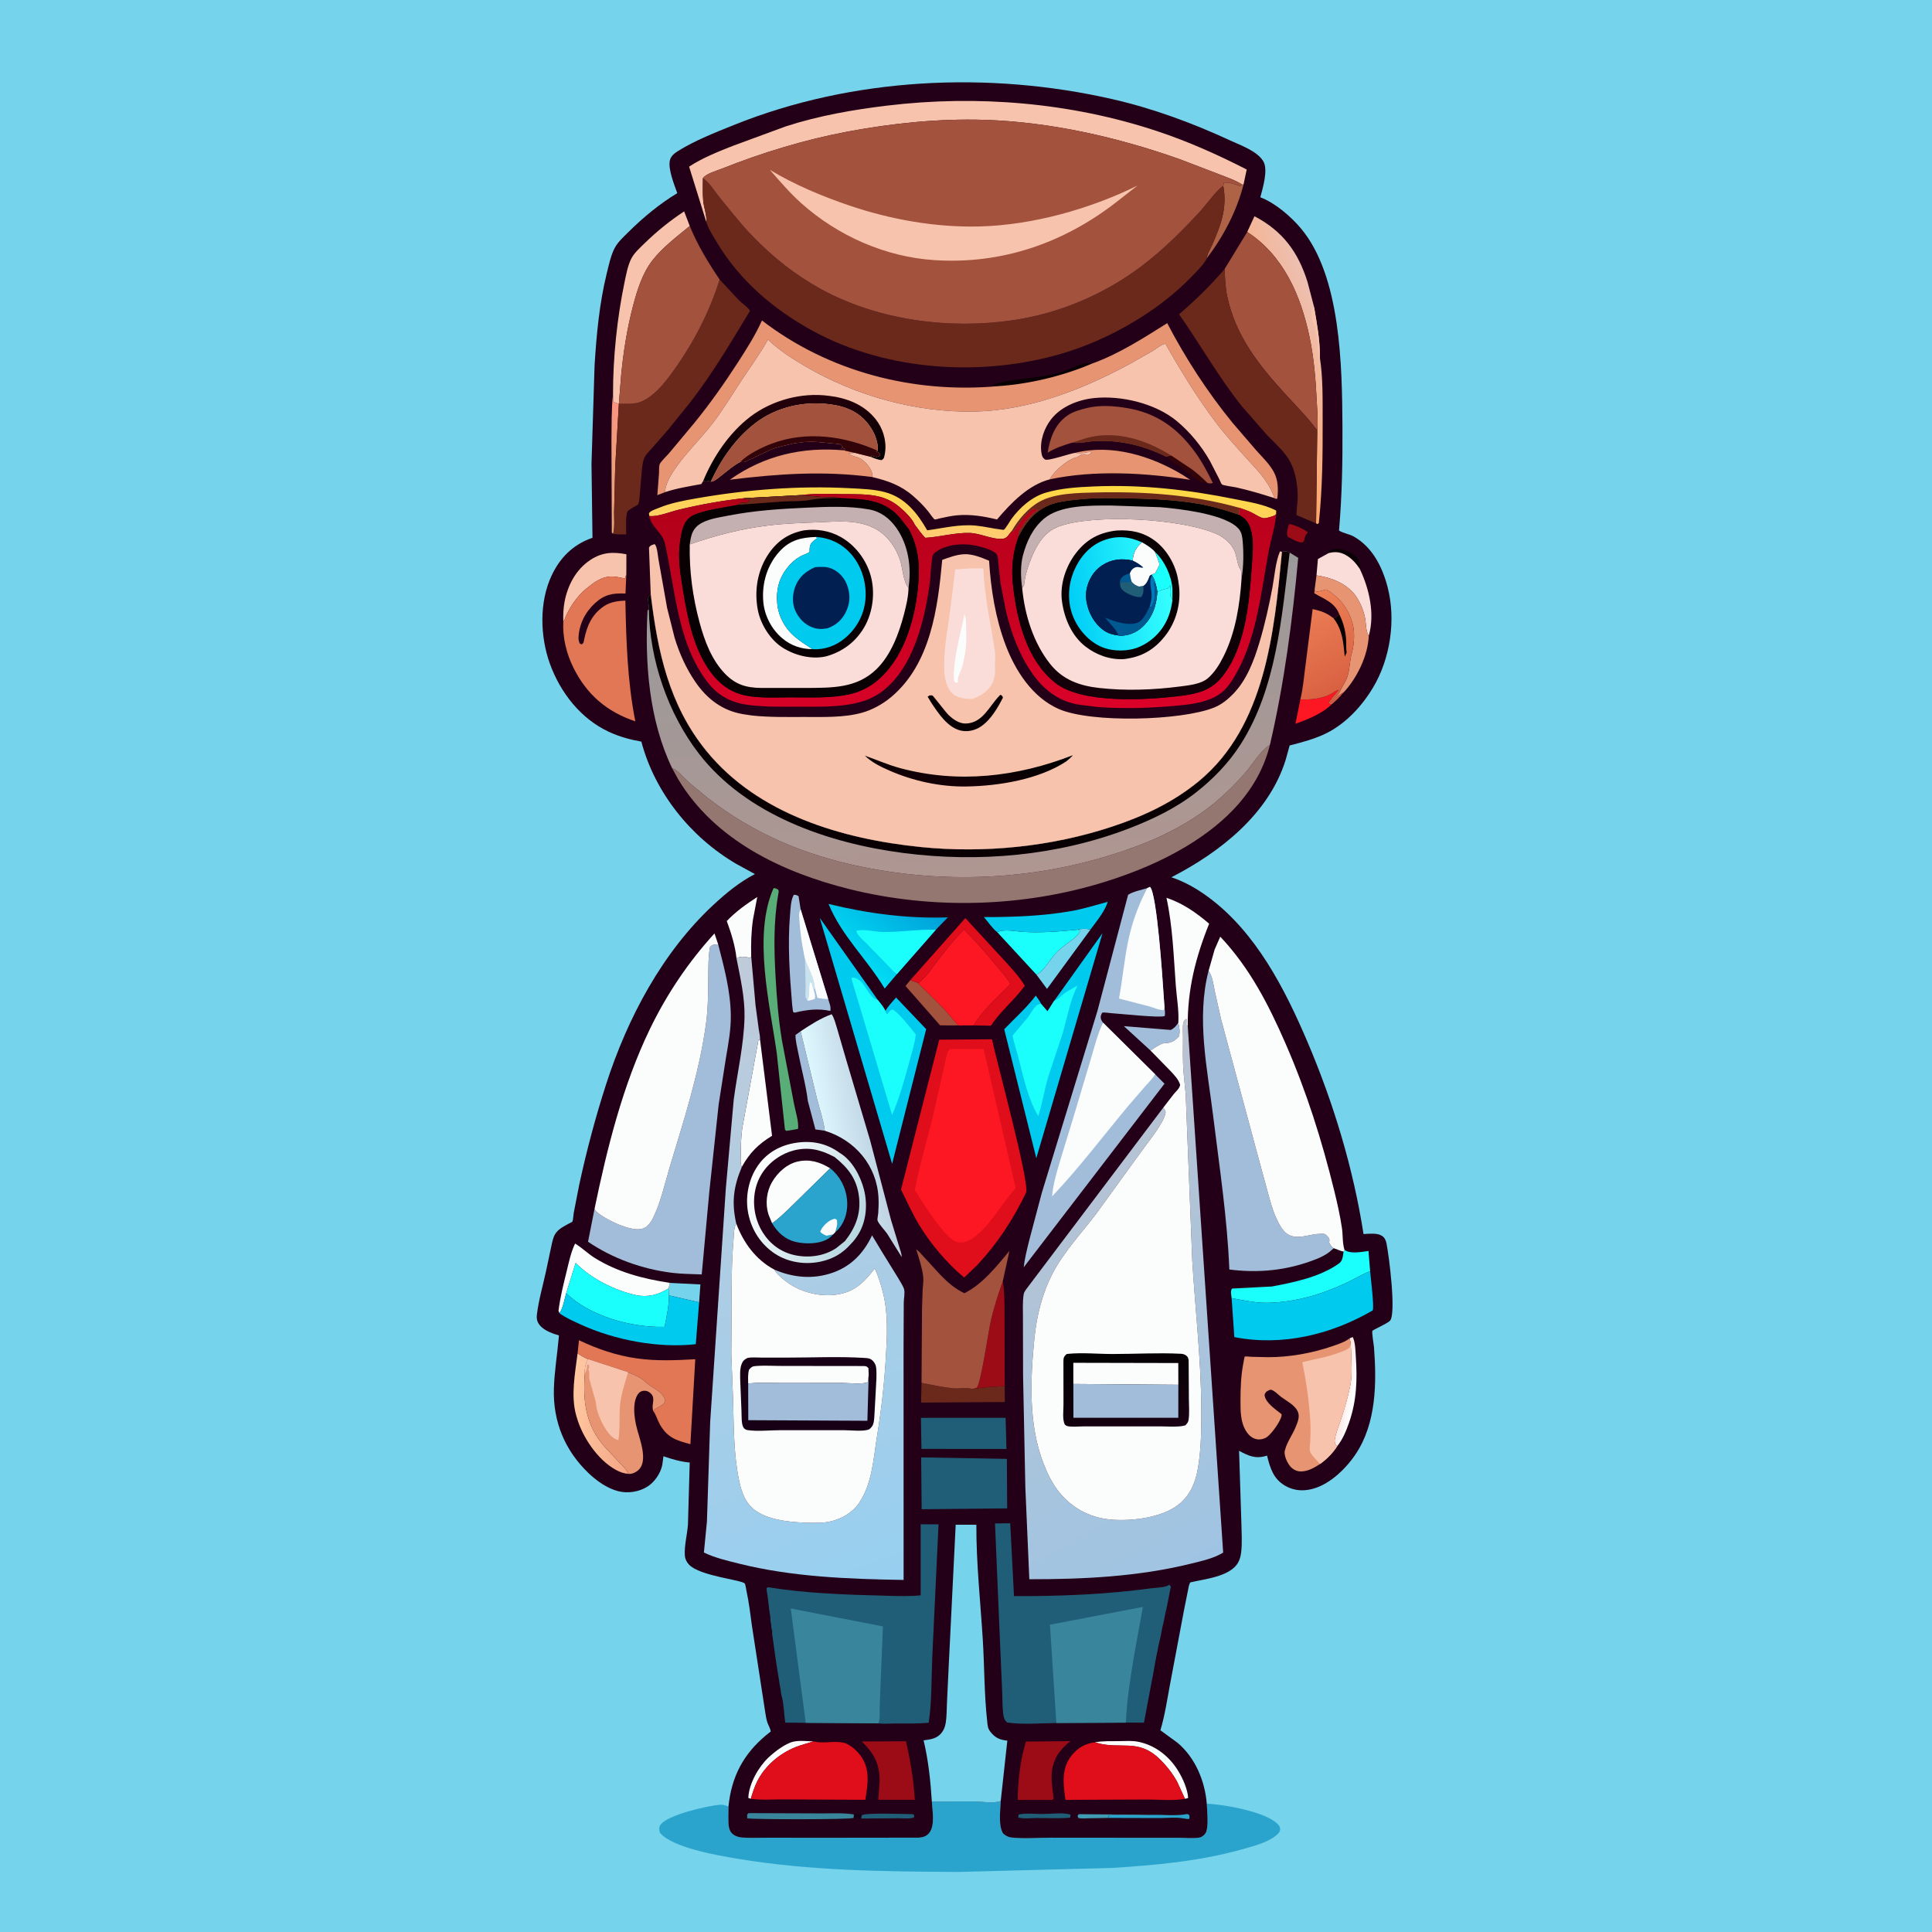 <svg version="1.1" xmlns="http://www.w3.org/2000/svg" style="display: block;" viewBox="0 0 2048 2048" width="1024" height="1024">
<defs>
	<linearGradient id="Gradient1" gradientUnits="userSpaceOnUse" x1="634.059" y1="472.735" x2="667.057" y2="454.653">
		<stop class="stop0" offset="0" stop-opacity="1" stop-color="rgb(234,161,123)"/>
		<stop class="stop1" offset="1" stop-opacity="1" stop-color="rgb(251,148,128)"/>
	</linearGradient>
	<linearGradient id="Gradient2" gradientUnits="userSpaceOnUse" x1="1424.1" y1="1475.35" x2="1435.3" y2="1477.22">
		<stop class="stop0" offset="0" stop-opacity="1" stop-color="rgb(250,231,229)"/>
		<stop class="stop1" offset="1" stop-opacity="1" stop-color="rgb(255,255,255)"/>
	</linearGradient>
	<linearGradient id="Gradient3" gradientUnits="userSpaceOnUse" x1="669.968" y1="1503.86" x2="604.032" y2="1493.14">
		<stop class="stop0" offset="0" stop-opacity="1" stop-color="rgb(244,168,136)"/>
		<stop class="stop1" offset="1" stop-opacity="1" stop-color="rgb(255,200,161)"/>
	</linearGradient>
	<linearGradient id="Gradient4" gradientUnits="userSpaceOnUse" x1="1335.88" y1="399.243" x2="1413.41" y2="366.281">
		<stop class="stop0" offset="0" stop-opacity="1" stop-color="rgb(255,168,109)"/>
		<stop class="stop1" offset="1" stop-opacity="1" stop-color="rgb(237,191,177)"/>
	</linearGradient>
	<linearGradient id="Gradient5" gradientUnits="userSpaceOnUse" x1="1427.22" y1="736.56" x2="1371.42" y2="635.969">
		<stop class="stop0" offset="0" stop-opacity="1" stop-color="rgb(215,94,64)"/>
		<stop class="stop1" offset="1" stop-opacity="1" stop-color="rgb(238,130,88)"/>
	</linearGradient>
	<linearGradient id="Gradient6" gradientUnits="userSpaceOnUse" x1="961.293" y1="942.67" x2="902.055" y2="1013.96">
		<stop class="stop0" offset="0" stop-opacity="1" stop-color="rgb(0,161,218)"/>
		<stop class="stop1" offset="1" stop-opacity="1" stop-color="rgb(0,220,245)"/>
	</linearGradient>
	<linearGradient id="Gradient7" gradientUnits="userSpaceOnUse" x1="926.985" y1="1195.82" x2="870.625" y2="1206.24">
		<stop class="stop0" offset="0" stop-opacity="1" stop-color="rgb(191,211,226)"/>
		<stop class="stop1" offset="1" stop-opacity="1" stop-color="rgb(222,248,255)"/>
	</linearGradient>
	<linearGradient id="Gradient8" gradientUnits="userSpaceOnUse" x1="1020.63" y1="513.041" x2="1019.48" y2="568.751">
		<stop class="stop0" offset="0" stop-opacity="1" stop-color="rgb(255,217,66)"/>
		<stop class="stop1" offset="1" stop-opacity="1" stop-color="rgb(255,203,115)"/>
	</linearGradient>
	<linearGradient id="Gradient9" gradientUnits="userSpaceOnUse" x1="911.444" y1="1304.15" x2="797.674" y2="1244.43">
		<stop class="stop0" offset="0" stop-opacity="1" stop-color="rgb(183,215,225)"/>
		<stop class="stop1" offset="1" stop-opacity="1" stop-color="rgb(255,255,255)"/>
	</linearGradient>
	<linearGradient id="Gradient10" gradientUnits="userSpaceOnUse" x1="1017.7" y1="512.286" x2="1034.49" y2="762.012">
		<stop class="stop0" offset="0" stop-opacity="1" stop-color="rgb(177,1,24)"/>
		<stop class="stop1" offset="1" stop-opacity="1" stop-color="rgb(219,1,40)"/>
	</linearGradient>
	<linearGradient id="Gradient11" gradientUnits="userSpaceOnUse" x1="1060.04" y1="927.065" x2="1027.78" y2="625.379">
		<stop class="stop0" offset="0" stop-opacity="1" stop-color="rgb(175,150,145)"/>
		<stop class="stop1" offset="1" stop-opacity="1" stop-color="rgb(155,154,155)"/>
	</linearGradient>
	<linearGradient id="Gradient12" gradientUnits="userSpaceOnUse" x1="1067.39" y1="1188.28" x2="1321.23" y2="1628.73">
		<stop class="stop0" offset="0" stop-opacity="1" stop-color="rgb(185,195,209)"/>
		<stop class="stop1" offset="1" stop-opacity="1" stop-color="rgb(159,196,227)"/>
	</linearGradient>
	<linearGradient id="Gradient13" gradientUnits="userSpaceOnUse" x1="685.911" y1="1049.39" x2="917.703" y2="1685.23">
		<stop class="stop0" offset="0" stop-opacity="1" stop-color="rgb(192,203,217)"/>
		<stop class="stop1" offset="1" stop-opacity="1" stop-color="rgb(151,207,240)"/>
	</linearGradient>
	<linearGradient id="Gradient14" gradientUnits="userSpaceOnUse" x1="842.712" y1="500.67" x2="834.929" y2="422.5">
		<stop class="stop0" offset="0" stop-opacity="1" stop-color="rgb(0,0,0)"/>
		<stop class="stop1" offset="1" stop-opacity="1" stop-color="rgb(36,0,11)"/>
	</linearGradient>
	<linearGradient id="Gradient15" gradientUnits="userSpaceOnUse" x1="1212.43" y1="526.296" x2="1177.94" y2="739.231">
		<stop class="stop0" offset="0" stop-opacity="1" stop-color="rgb(0,0,0)"/>
		<stop class="stop1" offset="1" stop-opacity="1" stop-color="rgb(21,0,9)"/>
	</linearGradient>
	<linearGradient id="Gradient16" gradientUnits="userSpaceOnUse" x1="1134.75" y1="637.417" x2="1240.1" y2="620.608">
		<stop class="stop0" offset="0" stop-opacity="1" stop-color="rgb(0,206,246)"/>
		<stop class="stop1" offset="1" stop-opacity="1" stop-color="rgb(54,255,255)"/>
	</linearGradient>
	<linearGradient id="Gradient17" gradientUnits="userSpaceOnUse" x1="1184.33" y1="1426.84" x2="1201.87" y2="1518.93">
		<stop class="stop0" offset="0" stop-opacity="1" stop-color="rgb(0,0,0)"/>
		<stop class="stop1" offset="1" stop-opacity="1" stop-color="rgb(25,0,18)"/>
	</linearGradient>
	<linearGradient id="Gradient18" gradientUnits="userSpaceOnUse" x1="1030.05" y1="795.359" x2="1025.39" y2="833.358">
		<stop class="stop0" offset="0" stop-opacity="1" stop-color="rgb(0,0,0)"/>
		<stop class="stop1" offset="1" stop-opacity="1" stop-color="rgb(20,0,7)"/>
	</linearGradient>
</defs>
<path transform="translate(0,0)" fill="rgb(117,211,236)" d="M -0 -0 L 2048 0 L 2048 2048 L -0 2048 L -0 -0 z"/>
<path transform="translate(0,0)" fill="rgb(42,164,204)" d="M 987.789 1909.66 L 1032.05 1909.61 C 1040.05 1909.7 1053.8 1911.96 1060.82 1909.1 C 1060.47 1918.75 1058.01 1935.74 1063.5 1943.81 C 1066.04 1945.77 1068.4 1947.38 1071.66 1947.77 C 1084.98 1949.39 1100.09 1948.04 1113.55 1948.03 L 1200.41 1948.1 L 1249.58 1948.12 C 1256.39 1948.12 1264.84 1949.1 1271.5 1947.88 C 1274.03 1947.42 1276.62 1945.4 1277.95 1943.21 C 1281.54 1937.33 1279.55 1919.19 1279.24 1911.99 C 1297.57 1912.7 1341.56 1920.5 1354.38 1933.55 C 1355.85 1935.05 1357.04 1936.81 1357.01 1939 C 1356.97 1942.34 1354.47 1944.24 1352.01 1946.2 C 1342.54 1953.71 1326.82 1957.54 1315.18 1960.76 C 1270.83 1973.07 1225.25 1977.09 1179.5 1980.07 L 1016.66 1984.33 C 938.227 1983.94 858.71 1983.26 781.148 1970.23 C 761.251 1966.88 712.204 1958.71 699.355 1942.5 C 698.946 1939.55 698.235 1937.19 700.058 1934.5 C 707.325 1923.76 750.106 1914.3 762.586 1913.13 C 766.233 1912.79 768.892 1913.65 772.216 1915.04 L 772.076 1927.65 C 772.132 1932.75 772.033 1939.95 776.064 1943.62 C 779.049 1946.33 782.669 1947.57 786.646 1947.87 C 795.638 1948.57 805.078 1948.03 814.11 1948.05 L 869.125 1948.12 L 974 1947.99 C 978.116 1947.78 981.99 1946.54 984.75 1943.34 C 991.493 1935.53 988.325 1919.26 987.789 1909.66 z"/>
<path transform="translate(0,0)" fill="rgb(35,0,23)" d="M 772.216 1915.04 L 772.846 1909.64 C 777.236 1877.93 791.771 1854.74 816.991 1835.5 C 816.675 1832.26 814.433 1828.85 813.393 1825.71 C 812.277 1822.33 811.803 1818.72 811.213 1815.22 L 797.09 1723.47 C 795.421 1711.1 793.919 1698.47 791.266 1686.28 C 790.935 1684.75 790.293 1679.75 789.513 1678.66 C 786.679 1674.69 741.925 1670.84 730.38 1658.55 C 727.964 1655.98 726.305 1652.84 726.003 1649.29 C 725.123 1638.93 728.581 1626.48 729.266 1615.86 L 731.132 1550.36 C 721.342 1549.42 712.526 1546.88 703.279 1543.67 L 702.019 1553 C 700.165 1561.9 693.849 1571.17 686.152 1575.97 C 677.337 1581.47 665.584 1583.31 655.5 1580.76 C 643.789 1577.79 632.811 1570.04 624.146 1561.82 C 598.777 1537.76 586.101 1506.9 587.143 1472 C 587.68 1454.02 590.706 1435.94 592.297 1418.01 C 592.333 1417.61 592.505 1415.67 592.505 1415.67 C 592.11 1415.28 588.339 1414.32 587.562 1414.05 C 581.143 1411.81 573.705 1408.34 570.365 1402.08 C 569.011 1399.54 568.784 1396.59 569.113 1393.77 C 570.912 1378.35 575.666 1362.25 578.928 1347 L 584.31 1321.62 C 585.286 1317.23 586.178 1311.85 588.598 1308.02 C 591.946 1302.72 597.409 1300.13 602.718 1297.21 C 603.197 1296.94 606.471 1295.42 606.711 1295.04 C 607.514 1293.78 607.838 1287.68 608.171 1285.79 L 614.134 1255.27 C 621.875 1219.53 631.248 1184.28 642.474 1149.48 C 665.072 1079.45 701.807 1009.79 756.246 959.213 C 769.564 946.839 784.054 934.883 800.276 926.557 L 780.5 915.76 C 732.331 887.598 694.127 840.153 679.868 786.158 C 667.787 783.991 656.58 780.94 645.414 775.754 C 615.687 761.948 594.11 734.331 583.044 703.927 C 572.497 674.952 571.465 638.424 584.724 610.127 C 593.502 591.392 607.123 577.662 626.708 570.566 L 628.058 570.089 L 627.011 491.892 L 630.286 387.085 C 632.328 354.664 635.316 322.133 643.025 290.5 C 645.141 281.816 647.513 270.499 651.723 262.676 C 655.118 256.369 661.183 250.939 666.238 245.925 C 681.94 230.353 699.041 216.207 717.969 204.743 C 714.793 195.974 708.191 179.659 710.032 170.333 C 710.987 165.496 715.038 162.375 718.977 159.939 C 737.081 148.742 758.259 140.427 778.01 132.481 C 903.366 82.054 1047.69 75.131 1179 105.055 C 1222.21 114.902 1264.4 130.534 1304.57 149.138 C 1315.78 154.326 1332.77 160.166 1339.21 171.094 C 1344.48 180.043 1338.55 199.548 1335.98 209.137 C 1351.59 215.025 1368.29 229.372 1378.92 242.002 C 1421.52 292.644 1422.64 388.659 1423.05 452.373 C 1423.29 489.243 1422.58 525.633 1419.41 562.393 C 1423.75 565.317 1430.35 566.047 1435.26 568.865 C 1455 580.18 1465.41 601.176 1470.94 622.48 C 1479.91 657.012 1473.84 698.176 1455.47 728.853 C 1443.72 748.474 1426.81 766.86 1406.14 777.192 C 1394.03 783.249 1380.17 786.893 1367.08 790.218 L 1362.85 805.5 C 1344.95 863.025 1293.29 903.379 1241.72 929.938 C 1256.07 934.733 1268.86 942.137 1281.02 951.112 C 1331.27 988.184 1362 1048.22 1385.95 1104.41 C 1413.61 1169.28 1434.52 1238.47 1445.4 1308.18 C 1451.2 1307.87 1459.41 1306.79 1464.56 1309.82 C 1467.61 1311.61 1468.97 1314.44 1469.68 1317.78 C 1472.28 1330.06 1480.3 1392.67 1473.43 1400.06 C 1470.82 1402.88 1455.16 1409.85 1454.79 1410.73 C 1454.01 1412.6 1456.23 1424.99 1456.45 1427.76 C 1459.4 1465.72 1459.02 1508.62 1437.04 1541.47 C 1426.3 1557.53 1407.72 1575.48 1388.03 1579.01 L 1386.5 1579.26 C 1378.07 1580.7 1369.5 1579.2 1362.11 1574.83 C 1349.68 1567.49 1346.42 1556.11 1343.11 1542.96 L 1341.96 1543.32 C 1330.65 1546.69 1323.31 1543.16 1313.46 1537.9 L 1315.88 1613.3 C 1316.04 1624 1316.99 1635.56 1315.6 1646.13 C 1315.12 1649.75 1314.13 1653.51 1312.27 1656.68 C 1303.65 1671.39 1276.79 1673.82 1261.75 1677.4 C 1260.14 1680.01 1259.79 1683.57 1259.16 1686.54 L 1255.07 1707 L 1240.24 1785.65 C 1237.21 1801.87 1234.81 1818.34 1230.08 1834.17 L 1248.42 1847.58 C 1267.11 1863.43 1277.26 1887.97 1279.24 1911.99 C 1279.55 1919.19 1281.54 1937.33 1277.95 1943.21 C 1276.62 1945.4 1274.03 1947.42 1271.5 1947.88 C 1264.84 1949.1 1256.39 1948.12 1249.58 1948.12 L 1200.41 1948.1 L 1113.55 1948.03 C 1100.09 1948.04 1084.98 1949.39 1071.66 1947.77 C 1068.4 1947.38 1066.04 1945.77 1063.5 1943.81 C 1058.01 1935.74 1060.47 1918.75 1060.82 1909.1 C 1053.8 1911.96 1040.05 1909.7 1032.05 1909.61 L 987.789 1909.66 C 988.325 1919.26 991.493 1935.53 984.75 1943.34 C 981.99 1946.54 978.116 1947.78 974 1947.99 L 869.125 1948.12 L 814.11 1948.05 C 805.078 1948.03 795.638 1948.57 786.646 1947.87 C 782.669 1947.57 779.049 1946.33 776.064 1943.62 C 772.033 1939.95 772.132 1932.75 772.076 1927.65 L 772.216 1915.04 z"/>
<path transform="translate(0,0)" fill="rgb(23,0,22)" d="M 905.134 1923.41 C 908.397 1921.99 908.992 1922.01 912.543 1922.45 L 913.527 1924.2 L 912.904 1927.72 C 910.057 1927.78 907.646 1927.78 904.852 1927.06 L 905.134 1923.41 z"/>
<path transform="translate(0,0)" fill="rgb(8,0,3)" d="M 1408.3 586.345 C 1409.19 584.036 1409.55 583.614 1412.06 582.684 C 1417.84 580.538 1426.45 583.137 1431.72 585.965 C 1435.74 588.122 1439.91 591.693 1441.35 596.183 C 1442.05 598.361 1441.67 600.841 1441.44 603.073 C 1437.22 596.836 1432.89 591.854 1426.18 588.163 C 1420.32 584.937 1414.65 584.675 1408.3 586.345 z"/>
<path transform="translate(0,0)" fill="rgb(63,156,178)" d="M 1174.96 1927.08 L 1154.12 1927.46 C 1150.51 1927.52 1146.47 1928.04 1142.97 1927.03 L 1142.26 1925 L 1143.5 1923.08 L 1222.47 1923.8 C 1211.84 1924.59 1201.1 1924.24 1190.44 1924.22 C 1185.19 1924.21 1179.58 1923.76 1174.43 1924.72 L 1175.5 1925.5 L 1174.96 1927.08 z"/>
<path transform="translate(0,0)" fill="rgb(32,94,120)" d="M 1079.75 1923.5 C 1087.16 1921.72 1097.48 1922.97 1105.19 1922.94 C 1113.7 1922.9 1126.7 1921.11 1134.72 1923.5 L 1134.5 1926.81 C 1122.61 1927.9 1109.85 1927.13 1097.86 1927.2 C 1092.49 1927.23 1084.39 1928.27 1079.42 1926.59 L 1079.75 1923.5 z"/>
<path transform="translate(0,0)" fill="rgb(32,94,120)" d="M 913.527 1924.2 C 918.762 1921.33 958.485 1923.06 967.5 1923.05 L 969.042 1924 L 968.965 1926.5 C 964.948 1928.38 957.361 1927.42 952.847 1927.42 L 912.904 1927.72 L 913.527 1924.2 z"/>
<path transform="translate(0,0)" fill="rgb(51,3,10)" d="M 1236.16 484.009 L 1241.44 482.799 L 1258.94 494.478 C 1266.77 499.283 1273.47 505.718 1280.11 512.029 C 1269.42 511.926 1266.96 506.545 1259.16 501.278 L 1248.75 493.253 C 1244.3 490.932 1240.03 487.188 1236.16 484.009 z"/>
<path transform="translate(0,0)" fill="rgb(156,12,22)" d="M 1366.51 555.5 C 1371.01 555.71 1383.16 561.271 1386.49 564.5 C 1384.05 566.646 1383.4 568.604 1382.69 571.688 L 1382.29 573.5 L 1380.83 574.843 C 1376.72 575.806 1368.52 570.872 1365 568.833 C 1363.18 565.296 1365.35 559.26 1366.51 555.5 z"/>
<path transform="translate(0,0)" fill="rgb(42,164,204)" d="M 1222.47 1923.8 C 1233.71 1923.57 1247.62 1925.22 1258.5 1922.91 L 1260.5 1923.85 C 1261.13 1925.93 1261.1 1926.17 1260.5 1928.26 C 1258.5 1928.17 1256.9 1928.05 1254.95 1927.66 C 1247.2 1926.13 1237.38 1927.23 1229.43 1927.22 L 1174.96 1927.08 L 1175.5 1925.5 L 1174.43 1924.72 C 1179.58 1923.76 1185.19 1924.21 1190.44 1924.22 C 1201.1 1924.24 1211.84 1924.59 1222.47 1923.8 z"/>
<path transform="translate(0,0)" fill="rgb(8,0,3)" d="M 1056.91 409.42 L 1052.5 408.544 L 1053 407.769 C 1072.91 400.849 1095.67 401.875 1116.08 396.717 C 1121.27 395.407 1126.66 393.944 1131.64 391.983 C 1139.03 389.072 1149.34 383.242 1157.17 385.584 C 1126.57 398.702 1090.26 407.351 1056.91 409.42 z"/>
<path transform="translate(0,0)" fill="rgb(251,253,253)" d="M 795.895 1906.77 L 793.302 1905.95 L 793.296 1905.02 C 794.147 1890.44 804.203 1872.81 814.693 1862.97 C 821.127 1856.94 832.426 1848.23 841 1846.24 C 847.348 1844.77 855.634 1845.75 862.132 1845.96 C 855.9 1848.13 849.336 1849.57 843.232 1852.04 C 825.952 1859.05 810.644 1872.08 802.41 1888.88 C 799.61 1894.6 797.699 1900.69 795.895 1906.77 z"/>
<path transform="translate(0,0)" fill="rgb(117,211,236)" d="M 710.105 1359.91 L 742.447 1361.57 L 741.109 1380.53 L 709.159 1373.2 L 708.662 1365.77 L 710.105 1359.91 z"/>
<path transform="translate(0,0)" fill="url(#Gradient1)" d="M 649.818 417.895 L 650.342 425.844 C 652.209 426.985 653.92 427.471 656.026 428.028 L 652.153 494.565 L 650.976 542.5 C 650.851 549.649 651.88 559.127 649.906 565.951 L 648.537 564.662 L 648.16 468.537 C 648.421 451.837 647.972 434.477 649.818 417.895 z"/>
<path transform="translate(0,0)" fill="rgb(252,23,35)" d="M 1378.43 741.459 L 1379.67 741.487 C 1391.3 741.668 1404.67 740.309 1414.3 733.517 C 1415.78 732.472 1417.45 731.866 1419.12 731.184 C 1416.81 734.806 1409.06 742.178 1408.56 745.468 L 1411.21 746.971 C 1401.77 756.35 1385.6 762.903 1373.25 767.237 L 1378.43 741.459 z"/>
<path transform="translate(0,0)" fill="rgb(57,134,156)" d="M 904.852 1927.06 C 900.922 1928.96 796.346 1928.74 792.063 1927.5 L 791.972 1923.5 L 793.5 1922 L 870.262 1922.28 C 881.436 1922.41 894.175 1921.46 905.134 1923.41 L 904.852 1927.06 z"/>
<path transform="translate(0,0)" fill="rgb(251,253,253)" d="M 1160.76 1846.9 C 1169.22 1845.32 1178.34 1845.76 1186.95 1845.66 C 1193.72 1845.58 1200.9 1844.97 1207.5 1846.56 L 1209.18 1846.95 C 1225.94 1851.02 1240.05 1862.6 1248.96 1877.26 C 1253.83 1885.26 1258.87 1896.48 1259.5 1905.86 C 1258.27 1906.34 1257.41 1906.64 1256.09 1906.79 L 1247.81 1888.69 C 1242.81 1879.73 1236.61 1871.84 1229.26 1864.68 C 1206.18 1842.19 1187.54 1855.11 1161.89 1847.28 L 1160.76 1846.9 z"/>
<path transform="translate(0,0)" fill="rgb(174,99,71)" d="M 1296.74 197.076 L 1297.38 193.719 C 1301.67 192.71 1309.43 195.262 1313.65 196.911 L 1314.48 197.264 L 1316.66 195.572 L 1318.21 195.509 C 1310.99 223.811 1297.01 250.439 1279.36 273.664 C 1279.7 269.103 1282.75 264.523 1284.6 260.32 C 1294.02 238.894 1301.03 220.932 1296.74 197.076 z"/>
<path transform="translate(0,0)" fill="url(#Gradient2)" d="M 1430.67 1418.6 L 1433.99 1417.34 C 1436.73 1423.01 1436.81 1431.62 1437.22 1437.91 C 1438.83 1462.45 1438.24 1484.54 1430.08 1508.02 C 1427.06 1516.7 1423.36 1525.75 1417.55 1532.97 L 1416.09 1531.56 C 1414.52 1529.7 1414.63 1527.25 1415.04 1525 C 1416.32 1517.99 1419.52 1510.43 1421.77 1503.63 C 1425.59 1492.06 1429 1480.46 1431.33 1468.5 C 1433.82 1455.7 1432.2 1443.87 1432.12 1431.04 L 1431.78 1423.65 L 1430.67 1418.6 z"/>
<path transform="translate(0,0)" fill="rgb(162,189,217)" d="M 1219.56 1113.57 L 1191.34 1087.75 L 1241 1091.79 C 1244.9 1089.9 1246.54 1087.7 1249.05 1084.23 C 1250.21 1089.45 1251.18 1093.41 1249.68 1098.75 C 1246.5 1102.06 1243.61 1104.42 1239 1105.36 C 1236.91 1105.79 1234.48 1105.49 1232.5 1106.17 C 1228.17 1107.66 1223.47 1111.11 1219.56 1113.57 z"/>
<path transform="translate(0,0)" fill="rgb(162,82,61)" d="M 1015.46 1086.96 L 996.554 1086.93 L 959.854 1045.18 L 965.124 1038.82 C 967.959 1040.59 970.231 1040.31 973.091 1042.12 C 985.822 1054.66 999.071 1066.78 1010.29 1080.73 C 1011.52 1082.26 1014.82 1085.24 1015.46 1086.96 z"/>
<path transform="translate(0,0)" fill="rgb(162,189,217)" d="M 848.708 1093.19 L 866.111 1164.91 C 868.902 1175.91 872.937 1187.39 874.354 1198.65 L 864.376 1197.25 L 856.326 1167 C 854.333 1150.14 849.345 1132.74 846.174 1116 C 845.012 1109.86 843.196 1103.35 843.253 1097.12 L 848.708 1093.19 z"/>
<path transform="translate(0,0)" fill="rgb(117,211,236)" d="M 1142.29 985.532 C 1146.17 984.284 1152.04 984.35 1155.99 985.324 L 1109.88 1048.28 L 1098.58 1033.07 C 1099.74 1032.49 1100.3 1032.27 1101.3 1031.56 C 1107.55 1027.11 1113.01 1017.34 1118.23 1011.47 C 1123.03 1006.06 1128.24 1002.35 1134 998.071 C 1137.52 995.457 1143.91 991.037 1144.88 986.5 L 1142.29 985.532 z"/>
<path transform="translate(0,0)" fill="rgb(251,253,253)" d="M 780.747 1016 C 779.319 1002.56 775.051 988.964 770.421 976.334 C 779.846 966.351 791.257 958.294 802.727 950.859 L 798.248 974.372 C 796.307 987.69 795.922 1000.81 796.333 1014.24 L 794.188 1015.5 L 792.794 1014.95 C 789.907 1013.94 784.375 1013.96 781.665 1015.36 L 780.747 1016 z"/>
<path transform="translate(0,0)" fill="url(#Gradient3)" d="M 612.244 1434.73 C 615.822 1436.96 619.302 1439.03 623.167 1440.73 C 620.759 1445.67 619.594 1450.6 619.94 1456.11 C 617.738 1485.1 620.774 1510.21 640.296 1532.94 L 657.697 1551.47 C 660.63 1554.47 664.832 1558.18 665.804 1562.37 C 660.72 1561.72 656.983 1560.45 652.525 1557.96 C 633.174 1547.18 617.1 1522.96 611.232 1501.94 L 610.698 1500 C 604.947 1479.7 609.634 1455.42 612.244 1434.73 z"/>
<path transform="translate(0,0)" fill="rgb(107,41,27)" d="M 976.854 1465.87 C 987.716 1468 998.762 1470.43 1009.77 1471.61 C 1016.16 1472.29 1025.07 1470.48 1030.97 1472.38 L 1033.74 1472.09 C 1044.02 1470.19 1054.59 1469.92 1065.03 1469.31 L 1065.14 1486.2 L 976.367 1486.8 L 976.854 1465.87 z"/>
<path transform="translate(0,0)" fill="rgb(247,195,172)" d="M 597.103 659.03 C 596.851 652.108 597.167 644.842 598.433 638.024 C 601.677 620.556 610.523 603.714 625.623 593.687 C 638.212 585.327 649.57 584.81 664.006 587.54 L 663.938 608.897 L 662.566 612.861 C 660.64 613.049 659.374 612.669 657.5 612.228 C 646.57 609.659 639.495 611.414 630.154 617.3 L 621.54 623.893 C 612.03 631.525 602.763 644.926 598.654 656.274 C 598.054 657.931 598.291 657.332 597.103 659.03 z"/>
<path transform="translate(0,0)" fill="rgb(250,221,217)" d="M 1408.3 586.345 C 1414.65 584.675 1420.32 584.937 1426.18 588.163 C 1432.89 591.854 1437.22 596.836 1441.44 603.073 C 1451.51 624.248 1457.58 650.706 1450.96 673.941 C 1447.8 669.79 1448.07 660.677 1447.1 655.586 C 1446.07 650.123 1444.19 644.378 1441.67 639.435 L 1440.91 638 C 1439.61 635.438 1438.32 633.167 1436.57 630.865 C 1426.97 618.236 1410.78 612.062 1395.53 609.917 L 1397.06 592.594 L 1408.3 586.345 z"/>
<path transform="translate(0,0)" fill="rgb(156,12,22)" d="M 1063.03 1358 C 1065.24 1372.46 1064.74 1387.66 1064.85 1402.27 L 1065.03 1469.31 C 1054.59 1469.92 1044.02 1470.19 1033.74 1472.09 L 1030.97 1472.38 L 1035.5 1470.96 C 1039.95 1465.48 1047.62 1412.18 1050.29 1400.23 C 1053.51 1385.83 1058.18 1371.92 1063.03 1358 z"/>
<path transform="translate(0,0)" fill="rgb(230,148,114)" d="M 1395.53 609.917 C 1410.78 612.062 1426.97 618.236 1436.57 630.865 C 1438.32 633.167 1439.61 635.438 1440.91 638 L 1441.67 639.435 C 1444.19 644.378 1446.07 650.123 1447.1 655.586 C 1448.07 660.677 1447.8 669.79 1450.96 673.941 C 1450.06 695.137 1438.56 718.725 1424.22 734.08 L 1423.92 734.255 C 1421.3 735.51 1419.41 736.61 1417.43 738.758 C 1415.43 740.931 1413.34 743.559 1410.5 744.51 C 1414.78 740.379 1418.56 736.789 1421.19 731.377 L 1422.58 728.652 C 1424.66 724.909 1427.06 721.145 1428.39 717.049 C 1430.58 710.303 1430.74 702.289 1432.19 695.268 C 1435.25 685.452 1436.59 671.926 1434.01 661.938 C 1429.74 645.408 1420.29 633.498 1405.82 624.863 L 1401.5 626.013 C 1399.27 626.654 1397.28 627.073 1394.98 627.356 L 1393.51 625.335 L 1395.53 609.917 z"/>
<path transform="translate(0,0)" fill="rgb(26,254,252)" d="M 1142.29 985.532 L 1144.88 986.5 C 1143.91 991.037 1137.52 995.457 1134 998.071 C 1128.24 1002.35 1123.03 1006.06 1118.23 1011.47 C 1113.01 1017.34 1107.55 1027.11 1101.3 1031.56 C 1100.3 1032.27 1099.74 1032.49 1098.58 1033.07 L 1057.22 988.247 C 1063.77 984.555 1076.01 987.245 1083.47 987.749 C 1103.12 989.075 1122.75 987.426 1142.29 985.532 z"/>
<path transform="translate(0,0)" fill="rgb(0,202,238)" d="M 1057.22 988.247 C 1052.33 984.686 1047.12 976.855 1042.97 972.16 C 1073.42 972.172 1104.43 971.132 1134.5 965.945 C 1147.91 963.633 1161.11 959.565 1174.21 955.96 C 1171.61 965.525 1161.92 977.257 1155.99 985.324 C 1152.04 984.35 1146.17 984.284 1142.29 985.532 C 1122.75 987.426 1103.12 989.075 1083.47 987.749 C 1076.01 987.245 1063.77 984.555 1057.22 988.247 z"/>
<path transform="translate(0,0)" fill="rgb(251,253,253)" d="M 593.093 1391.96 L 592.013 1389.48 C 593.783 1375.41 597.302 1361.31 600.695 1347.55 C 603.161 1337.55 605.151 1327.56 609.614 1318.22 C 616.844 1322.53 623.084 1328.88 630.36 1333.42 C 654.805 1348.65 681.99 1355.62 710.105 1359.91 L 708.662 1365.77 C 698.05 1372.54 686.558 1375.55 674.135 1372.86 C 651.696 1368 626.319 1355.18 610.208 1338.79 L 600.215 1370.83 C 598.367 1377.16 596.84 1386.69 593.093 1391.96 z"/>
<path transform="translate(0,0)" fill="rgb(251,253,253)" d="M 786.399 1236.93 C 784.582 1233.81 785.167 1230.14 785.191 1226.57 C 785.257 1216.53 785.432 1206.06 786.775 1196.12 L 803.961 1102.54 L 805.688 1102.04 L 818.409 1203.98 C 803.909 1212.83 794.685 1221.95 786.399 1236.93 z"/>
<path transform="translate(0,0)" fill="rgb(156,12,22)" d="M 1087.5 1846.12 L 1134.74 1845.67 C 1126.84 1851.92 1120.4 1858.81 1117.11 1868.56 L 1116.68 1869.9 C 1113.9 1878.22 1114.55 1888.5 1115.7 1897.12 L 1115.9 1898.5 L 1116.94 1906.5 L 1115.5 1908.01 L 1078.86 1907.94 C 1078.93 1887.32 1081.58 1865.88 1087.5 1846.12 z"/>
<path transform="translate(0,0)" fill="rgb(224,13,26)" d="M 965.124 1038.82 L 1023.28 973.226 L 1063.71 1017.11 C 1071.54 1025.85 1080.24 1034.79 1086.28 1044.9 C 1075.75 1059.92 1060.34 1071.73 1050.52 1087.25 L 1031.87 1086.94 C 1042.5 1070.08 1057.27 1057.23 1071.18 1043.15 C 1067.16 1036 1060.99 1029.57 1055.79 1023.24 C 1044.88 1009.97 1034.07 997.621 1021.94 985.429 C 1011.24 995.879 1001.9 1008.08 992.738 1019.88 C 987.193 1027.03 981.377 1036.5 973.856 1041.63 L 973.091 1042.12 C 970.231 1040.31 967.959 1040.59 965.124 1038.82 z"/>
<path transform="translate(0,0)" fill="rgb(156,12,22)" d="M 913.486 1846.02 L 960.387 1845.81 C 965.089 1866.7 968.411 1886.48 969.737 1907.89 L 931.084 1907.86 L 932.418 1887.59 C 932.303 1868.97 926.416 1858.71 913.486 1846.02 z"/>
<path transform="translate(0,0)" fill="rgb(230,148,114)" d="M 1139.53 480.05 C 1178.57 470.375 1220.11 483.228 1253.64 503.387 L 1261.66 508.631 C 1214.2 501.131 1159.96 498.038 1112.73 508.156 L 1113.43 506.888 C 1118.1 498.914 1131.26 487.431 1139.95 485.14 C 1141.58 484.711 1142.15 484.544 1143.66 483.52 C 1146.67 481.484 1146.79 481.51 1150.5 481.51 L 1152 482.5 C 1154.56 482.151 1155.53 481.195 1157.43 479.512 C 1155.51 479.023 1154.68 478.933 1152.71 479.418 C 1148.52 480.448 1144.97 480.521 1140.66 480.154 L 1139.53 480.05 z"/>
<path transform="translate(0,0)" fill="rgb(89,173,119)" d="M 819.974 941.5 C 822.304 941.4 822.946 942.057 824.981 943.083 C 825.735 945.171 825.363 945.834 824.997 947.934 C 819.901 977.112 820.471 1006.37 822.166 1035.84 C 823.459 1058.32 825.178 1080.81 828.928 1103.03 L 841.677 1170 C 843.045 1177.22 847.081 1189.82 845.897 1196.74 L 841.738 1197.46 L 833.5 1198.8 L 832.073 1197.5 L 823.401 1116.39 C 816.121 1064.9 797.89 991.28 819.974 941.5 z"/>
<path transform="translate(0,0)" fill="rgb(230,148,114)" d="M 924.587 505.678 C 872.995 498.884 825.079 502.224 773.652 508.517 C 809.978 482.85 850.422 473.53 894.348 477.347 L 906.142 480.068 L 899.5 480.51 C 902.974 483.862 907.682 483.798 911.786 485.947 C 916.83 488.588 924.463 497.221 924.694 503.067 L 924.587 505.678 z"/>
<path transform="translate(0,0)" fill="rgb(32,94,120)" d="M 976.216 1502.99 L 1066 1502.96 L 1066.87 1535.96 L 976.777 1535.9 L 976.216 1502.99 z"/>
<path transform="translate(0,0)" fill="rgb(26,254,252)" d="M 1425.26 1325.01 L 1426.85 1325.91 C 1433.22 1329.16 1443.89 1326.97 1450.67 1326.09 L 1452.4 1347.48 L 1451.14 1347.99 C 1443.09 1351.25 1435.74 1355.84 1427.89 1359.53 C 1401.02 1372.15 1373.18 1380.51 1343.3 1381.02 C 1330.26 1381.1 1318.36 1378.36 1305.58 1376.14 C 1305.28 1372.94 1304.05 1368.45 1306 1365.93 L 1348.27 1363.73 C 1371.96 1359.29 1399.13 1353.67 1419.21 1339.44 C 1423.5 1336.39 1423.4 1331.68 1424.25 1326.73 L 1425.26 1325.01 z"/>
<path transform="translate(0,0)" fill="rgb(247,195,172)" d="M 649.818 417.895 C 649.78 379.242 654.132 337.13 662.006 299.339 C 663.678 291.314 665.617 280.515 669.626 273.342 C 672.793 267.677 678.292 262.759 682.896 258.26 C 695.938 245.517 709.969 234.097 725.218 224.081 L 731.167 239.575 C 717.593 250.728 702.794 261.847 691.86 275.688 C 681.011 289.419 675.373 307.728 671.007 324.391 C 664.784 348.138 660.921 372.446 658.517 396.866 L 656.026 428.028 C 653.92 427.471 652.209 426.985 650.342 425.844 L 649.818 417.895 z"/>
<path transform="translate(0,0)" fill="rgb(162,189,217)" d="M 839.677 1064.75 C 837.051 1033.21 834.81 1001.21 837.467 969.594 C 837.993 963.338 838.23 953.91 841.487 948.5 C 844.005 948.579 844.382 948.67 846.5 950.025 L 848.752 964.096 L 877.902 1059 C 879.093 1063.16 881.15 1067.38 880.167 1071.62 C 866.819 1068.8 855.286 1070.37 842.15 1073.5 L 840.622 1072.5 L 839.677 1064.75 z"/>
<path transform="translate(0,0)" fill="rgb(200,226,238)" d="M 853.276 1016.22 C 855.872 1024.93 861.253 1033.11 862.971 1042.01 L 863.239 1043.22 L 863.849 1047.5 L 862.513 1049.56 C 863.449 1052.74 864.446 1055.34 863.703 1058.68 C 861.072 1059.9 858.959 1060.36 856.136 1060.83 L 855.881 1060.59 C 855.864 1060.56 854.134 1057.56 854.118 1057.5 C 853.265 1054.3 854.06 1048.23 854.031 1044.77 L 853.276 1016.22 z"/>
<path transform="translate(0,0)" fill="rgb(251,253,253)" d="M 856.136 1060.83 L 856.259 1060.48 C 859.076 1054.2 856.663 1047.34 859 1041.22 L 860.5 1042.28 C 860.839 1044.26 861.202 1046.04 861.898 1047.93 L 862.513 1049.56 C 863.449 1052.74 864.446 1055.34 863.703 1058.68 C 861.072 1059.9 858.959 1060.36 856.136 1060.83 z"/>
<path transform="translate(0,0)" fill="rgb(251,253,253)" d="M 848.752 964.096 L 877.902 1059 C 873.904 1059.05 870.416 1058.53 866.5 1057.75 L 863.849 1047.5 L 863.239 1043.22 L 862.971 1042.01 C 861.253 1033.11 855.872 1024.93 853.276 1016.22 C 852.901 1015.28 852.712 1013.8 852.516 1012.85 C 849.981 1000.49 848.191 988.328 847.443 975.725 C 847.196 971.565 846.356 967.736 848.752 964.096 z"/>
<path transform="translate(0,0)" fill="url(#Gradient4)" d="M 1322.11 245.877 L 1329.79 229.222 C 1359.65 244.863 1376.1 267.038 1386.06 298.969 L 1393.03 325.599 C 1395.92 342.811 1399.46 361.36 1399.07 378.872 C 1402.52 400.405 1401.98 423.755 1402.06 445.564 C 1402.18 482.096 1401.85 518.136 1398 554.5 L 1396.52 555.617 L 1395.1 554.675 L 1396.35 456.424 C 1397.36 446.13 1396.33 435.716 1395.82 425.415 C 1394.68 402.325 1392.88 379.541 1388.09 356.875 C 1378.88 313.323 1360.75 271.032 1322.11 245.877 z"/>
<path transform="translate(0,0)" fill="rgb(247,195,172)" d="M 1399.07 378.872 C 1398.65 381.423 1398.72 384.163 1398.59 386.75 C 1398.07 385.274 1397.7 384.357 1397.86 382.766 L 1398 381.5 C 1397.92 379.665 1397.41 378.764 1397.72 376.812 L 1398 375.5 C 1396.89 372.484 1396.3 369.834 1396.74 366.614 C 1397.22 363.001 1395.73 360.041 1395.63 356.416 L 1395.51 354 C 1394.82 351.498 1394.29 350.541 1394.74 347.822 L 1395 346.5 L 1393.51 345.488 C 1392.4 342.643 1390.88 339.533 1390.63 336.461 C 1390.17 330.694 1389.48 330.235 1393.03 325.599 C 1395.92 342.811 1399.46 361.36 1399.07 378.872 z"/>
<path transform="translate(0,0)" fill="rgb(26,254,252)" d="M 600.215 1370.83 L 610.208 1338.79 C 626.319 1355.18 651.696 1368 674.135 1372.86 C 686.558 1375.55 698.05 1372.54 708.662 1365.77 L 709.159 1373.2 C 709.153 1384.07 706.685 1395.81 704.484 1406.45 L 702.279 1406.54 C 668.216 1407.07 624.902 1394.94 600.215 1370.83 z"/>
<path transform="translate(0,0)" fill="rgb(0,202,238)" d="M 600.215 1370.83 C 624.902 1394.94 668.216 1407.07 702.279 1406.54 L 704.484 1406.45 C 706.685 1395.81 709.153 1384.07 709.159 1373.2 L 741.109 1380.53 L 737.553 1424.91 C 697.819 1429.31 651.745 1420.65 615.373 1403.94 C 608.366 1400.71 600.054 1397.09 593.769 1392.62 L 593.093 1391.96 C 596.84 1386.69 598.367 1377.16 600.215 1370.83 z"/>
<path transform="translate(0,0)" fill="url(#Gradient5)" d="M 1393.51 625.335 L 1394.98 627.356 C 1397.28 627.073 1399.27 626.654 1401.5 626.013 L 1405.82 624.863 C 1420.29 633.498 1429.74 645.408 1434.01 661.938 C 1436.59 671.926 1435.25 685.452 1432.19 695.268 C 1430.74 702.289 1430.58 710.303 1428.39 717.049 C 1427.06 721.145 1424.66 724.909 1422.58 728.652 L 1421.19 731.377 C 1418.56 736.789 1414.78 740.379 1410.5 744.51 C 1413.34 743.559 1415.43 740.931 1417.43 738.758 C 1419.41 736.61 1421.3 735.51 1423.92 734.255 C 1419.99 739.114 1416.06 743.034 1411.21 746.971 L 1408.56 745.468 C 1409.06 742.178 1416.81 734.806 1419.12 731.184 C 1417.45 731.866 1415.78 732.472 1414.3 733.517 C 1404.67 740.309 1391.3 741.668 1379.67 741.487 L 1378.43 741.459 C 1381.39 729.374 1382.37 716.132 1384.08 703.789 L 1391.46 645.63 C 1400.39 647.632 1406.27 649.643 1413.52 655.317 C 1416.23 654.348 1417.7 653.005 1419.55 650.844 C 1415.05 638.69 1403.18 634.762 1393.24 628.881 L 1393.51 625.335 z"/>
<path transform="translate(0,0)" fill="rgb(8,0,3)" d="M 1413.52 655.317 C 1416.23 654.348 1417.7 653.005 1419.55 650.844 C 1423.75 659.193 1426.06 667.497 1426.85 676.83 C 1427.27 681.82 1426.72 686.913 1427.49 691.85 L 1425.5 695.992 C 1423.99 680.982 1423.12 667.601 1413.52 655.317 z"/>
<path transform="translate(0,0)" fill="rgb(225,119,85)" d="M 612.244 1434.73 L 613.735 1420.71 C 633.27 1429.99 653.509 1436.93 675 1439.95 C 695.84 1442.88 716.127 1442.03 737.001 1440.83 L 731.855 1530.9 C 716.795 1526.88 707.473 1524.03 699.416 1509.83 C 697.082 1505.72 695.197 1498.95 692.3 1495.56 C 695.311 1492.49 698.698 1491.65 702 1489.29 C 704.297 1487.65 704.747 1486.72 705.163 1484 C 701.829 1475.54 696.08 1473.54 689 1468.71 C 685.693 1466.45 682.868 1463.52 679.51 1461.27 C 675.391 1458.5 670.289 1456.61 665.749 1454.62 L 623.167 1440.73 C 619.302 1439.03 615.822 1436.96 612.244 1434.73 z"/>
<path transform="translate(0,0)" fill="rgb(32,94,120)" d="M 976.453 1544.89 L 1067.32 1546.47 L 1067.65 1598.95 L 976.988 1599.86 L 976.453 1544.89 z"/>
<path transform="translate(0,0)" fill="url(#Gradient6)" d="M 950.88 1032.47 L 937.781 1047.92 C 919.39 1017.08 891.857 991.745 878.312 958.223 C 919.123 968.257 962.623 973.998 1004.79 972.422 L 991.971 985.639 L 950.88 1032.47 z"/>
<path transform="translate(0,0)" fill="rgb(26,254,252)" d="M 950.88 1032.47 C 949.377 1031.51 948.122 1030.45 946.832 1029.24 L 918.615 1000.23 C 915.71 997.27 907.847 990.667 907.73 986.786 C 914.502 984.48 927.091 987.721 934.658 987.908 C 953.821 988.382 973.027 984.879 991.971 985.639 L 950.88 1032.47 z"/>
<path transform="translate(0,0)" fill="rgb(252,23,35)" d="M 973.091 1042.12 L 973.856 1041.63 C 981.377 1036.5 987.193 1027.03 992.738 1019.88 C 1001.9 1008.08 1011.24 995.879 1021.94 985.429 C 1034.07 997.621 1044.88 1009.97 1055.79 1023.24 C 1060.99 1029.57 1067.16 1036 1071.18 1043.15 C 1057.27 1057.23 1042.5 1070.08 1031.87 1086.94 L 1015.46 1086.96 C 1014.82 1085.24 1011.52 1082.26 1010.29 1080.73 C 999.071 1066.78 985.822 1054.66 973.091 1042.12 z"/>
<path transform="translate(0,0)" fill="rgb(162,82,61)" d="M 1136.78 469.162 C 1127.47 472.012 1118.83 474.709 1110.51 479.91 C 1113.01 464.442 1118.26 449.404 1131.93 440.194 C 1138.12 436.017 1145.18 434.276 1152.29 432.493 C 1165.75 429.121 1181.47 430.292 1195.02 432.617 C 1226.13 437.956 1248.02 453.652 1266.57 478.96 C 1274.13 489.284 1279.92 500.4 1285.6 511.828 C 1283.34 512.976 1282.54 512.394 1280.11 512.029 C 1273.47 505.718 1266.77 499.283 1258.94 494.478 L 1241.44 482.799 L 1236.16 484.009 C 1212.24 472.301 1187.8 466.335 1161.1 467.529 C 1153.52 467.868 1145.18 470.194 1137.8 469.305 L 1136.78 469.162 z"/>
<path transform="translate(0,0)" fill="rgb(107,41,27)" d="M 1136.78 469.162 L 1151.71 464.333 C 1180.85 456.333 1210.73 464.932 1235.97 479.573 L 1241.44 482.799 L 1236.16 484.009 C 1212.24 472.301 1187.8 466.335 1161.1 467.529 C 1153.52 467.868 1145.18 470.194 1137.8 469.305 L 1136.78 469.162 z"/>
<path transform="translate(0,0)" fill="rgb(230,148,114)" d="M 623.167 1440.73 L 665.749 1454.62 C 670.289 1456.61 675.391 1458.5 679.51 1461.27 C 682.868 1463.52 685.693 1466.45 689 1468.71 C 696.08 1473.54 701.829 1475.54 705.163 1484 C 704.747 1486.72 704.297 1487.65 702 1489.29 C 698.698 1491.65 695.311 1492.49 692.3 1495.56 L 691.961 1493.65 C 690.924 1487.04 695.576 1481.32 688.493 1475.98 C 686.412 1474.41 683.46 1473.82 680.948 1474.5 C 677.979 1475.3 676.208 1477.44 674.945 1480.11 C 670.712 1489.06 672.325 1501.34 674.295 1510.72 C 677.212 1524.62 690.642 1553.37 672.096 1561.29 C 669.975 1562.2 668.085 1562.58 665.804 1562.37 C 664.832 1558.18 660.63 1554.47 657.697 1551.47 L 640.296 1532.94 C 620.774 1510.21 617.738 1485.1 619.94 1456.11 C 619.594 1450.6 620.759 1445.67 623.167 1440.73 z"/>
<path transform="translate(0,0)" fill="rgb(247,195,172)" d="M 623.167 1440.73 L 665.749 1454.62 C 662.493 1466.24 658.232 1478.08 657.224 1490.16 C 656.216 1502.25 657.496 1514.49 655.51 1526.5 C 652.737 1525.98 650.453 1524.55 648.349 1522.65 C 640.873 1515.9 632.67 1498.85 631.892 1488.64 C 631.583 1484.59 630.231 1481.99 629.302 1478.21 L 625.51 1464.5 C 623.81 1460.39 625.212 1456.77 624.156 1452.67 L 623.51 1451 L 624.5 1450 C 624.513 1447.45 624.788 1448.61 623.822 1446.5 L 622.535 1446.53 C 622.433 1449.96 621.958 1452.19 620.389 1455.26 L 619.94 1456.11 C 619.594 1450.6 620.759 1445.67 623.167 1440.73 z"/>
<path transform="translate(0,0)" fill="rgb(0,202,238)" d="M 1452.4 1347.48 C 1452.96 1354.29 1456.95 1385.91 1455.09 1389.13 C 1411 1414.77 1359.08 1427.32 1308.44 1417.38 L 1305.58 1376.14 C 1318.36 1378.36 1330.26 1381.1 1343.3 1381.02 C 1373.18 1380.51 1401.02 1372.15 1427.89 1359.53 C 1435.74 1355.84 1443.09 1351.25 1451.14 1347.99 L 1452.4 1347.48 z"/>
<path transform="translate(0,0)" fill="rgb(224,13,26)" d="M 862.132 1845.96 L 863.95 1846.34 C 873.731 1848.26 884.785 1845.16 894.456 1847.4 C 900.88 1848.88 908.634 1856.05 912.433 1861.35 C 922.712 1875.67 919.877 1891.67 917.254 1907.88 L 831.543 1907.45 C 820.005 1907.33 807.187 1908.41 795.895 1906.77 C 797.699 1900.69 799.61 1894.6 802.41 1888.88 C 810.644 1872.08 825.952 1859.05 843.232 1852.04 C 849.336 1849.57 855.9 1848.13 862.132 1845.96 z"/>
<path transform="translate(0,0)" fill="rgb(224,13,26)" d="M 1256.09 1906.79 C 1243.97 1909.16 1228.63 1907.51 1216.12 1907.57 L 1129.48 1907.92 L 1129.3 1906.74 C 1127.02 1891.13 1125.17 1874.86 1135.46 1861.5 C 1141.94 1853.08 1150.14 1848.24 1160.76 1846.9 L 1161.89 1847.28 C 1187.54 1855.11 1206.18 1842.19 1229.26 1864.68 C 1236.61 1871.84 1242.81 1879.73 1247.81 1888.69 L 1256.09 1906.79 z"/>
<path transform="translate(0,0)" fill="url(#Gradient7)" d="M 881.606 1075.15 C 884.459 1079.38 885.726 1085.05 887.249 1089.89 L 897.164 1123.95 L 922.397 1208.92 L 944.53 1293.25 L 953.086 1321.28 C 954.068 1324.66 955.816 1329 955.857 1332.51 L 940.357 1307.67 C 938.064 1304.37 931.245 1297.22 930.231 1293.73 C 929.843 1292.4 930.855 1287.58 930.973 1285.96 C 931.371 1280.48 931.523 1274.87 931.23 1269.39 C 929.417 1235.41 906.28 1208.49 874.354 1198.65 C 872.937 1187.39 868.902 1175.91 866.111 1164.91 L 848.708 1093.19 C 859.193 1086.35 869.717 1079.34 881.606 1075.15 z"/>
<path transform="translate(0,0)" fill="url(#Gradient8)" d="M 688.214 546.956 L 687.922 544.056 C 688.506 543.264 688.584 543.059 689.5 542.396 C 691.875 540.675 695.833 539.45 698.569 538.32 C 710.955 533.205 724.221 530.753 737.366 528.432 C 790.937 518.972 846.632 514.656 901.019 517.535 C 913.079 518.173 926.744 518.537 938.414 521.769 C 959.616 527.642 972.365 543.807 982.889 562.173 C 1000.09 559.836 1016.77 555.531 1034.29 557.155 C 1043.38 557.996 1052.31 560.326 1061.39 561.367 C 1061.68 561.4 1063.96 561.658 1063.98 561.649 C 1065.78 560.794 1070.64 552.211 1072.11 550.192 C 1081.13 537.848 1093.95 526.505 1108.87 522.156 C 1125.12 517.418 1142.44 516.399 1159.28 515.661 C 1210.02 513.436 1259.51 519.081 1309.16 529.132 C 1322.9 531.912 1340.38 534.57 1352.79 541.251 L 1352.76 544.968 L 1351.5 546.16 C 1349.64 547.388 1342.52 549.363 1340.15 549.368 C 1336.56 549.376 1330 544.817 1326.52 543.176 C 1322.31 541.192 1317.92 539.714 1313.53 538.213 L 1313.82 545.893 C 1299.62 541.036 1285.38 536.751 1270.57 534.182 C 1247.24 530.133 1223.44 528.991 1199.8 528.452 C 1180.57 528.013 1161.57 527.601 1142.42 529.654 C 1131.75 530.797 1119.44 531.924 1109.74 536.68 C 1095.12 543.839 1087.02 554.851 1079.59 568.899 C 1079.28 565.678 1079.56 563.69 1081.51 561 C 1082.98 558.978 1082.07 560.551 1083.05 558.775 C 1086.93 551.737 1092.73 545.531 1099.1 540.678 L 1100.01 540.005 C 1097.77 540.187 1098.71 540.25 1096.39 539.833 L 1094.71 539.504 C 1090.95 543.188 1086.08 547.148 1083.07 551.436 L 1074.3 563.402 L 1072.52 562.875 L 1070.82 565 L 1068.39 568.104 C 1066.82 569.886 1065.21 570.928 1062.8 571.136 C 1051.61 572.102 1039.6 565.337 1028.09 564.968 C 1012.12 564.457 996.764 569.211 980.85 570.121 C 976.644 566.113 973.319 560.776 969.691 556.209 C 967.115 549.822 957.907 540.911 952.461 536.592 C 946.509 531.873 940.069 528.579 932.729 526.647 C 920.28 523.369 905.738 523.94 892.941 523.779 C 878.418 523.597 863.158 523.015 848.731 524.832 L 788.976 528.063 C 765.264 530.676 742.329 534.789 719.147 540.394 C 710.947 542.377 696.374 548.299 688.214 546.956 z"/>
<path transform="translate(0,0)" fill="rgb(107,41,27)" d="M 1072.52 562.875 C 1079.28 550.806 1089.89 538.504 1102.07 531.723 C 1118.13 522.784 1143.05 522.467 1160.92 522.037 C 1212.11 520.806 1264.09 524.257 1313.53 538.213 L 1313.82 545.893 C 1299.62 541.036 1285.38 536.751 1270.57 534.182 C 1247.24 530.133 1223.44 528.991 1199.8 528.452 C 1180.57 528.013 1161.57 527.601 1142.42 529.654 C 1131.75 530.797 1119.44 531.924 1109.74 536.68 C 1095.12 543.839 1087.02 554.851 1079.59 568.899 C 1079.28 565.678 1079.56 563.69 1081.51 561 C 1082.98 558.978 1082.07 560.551 1083.05 558.775 C 1086.93 551.737 1092.73 545.531 1099.1 540.678 L 1100.01 540.005 C 1097.77 540.187 1098.71 540.25 1096.39 539.833 L 1094.71 539.504 C 1090.95 543.188 1086.08 547.148 1083.07 551.436 L 1074.3 563.402 L 1072.52 562.875 z"/>
<path transform="translate(0,0)" fill="rgb(225,119,85)" d="M 597.103 659.03 C 598.291 657.332 598.054 657.931 598.654 656.274 C 602.763 644.926 612.03 631.525 621.54 623.893 L 630.154 617.3 C 639.495 611.414 646.57 609.659 657.5 612.228 C 659.374 612.669 660.64 613.049 662.566 612.861 L 663.938 608.897 L 663.044 629.183 C 649.626 628.643 640.932 629.981 630.595 639.5 C 620.283 648.996 613.889 661.717 613.243 675.825 C 613.134 678.201 613.681 679.88 614.5 682.072 L 616.5 683.163 C 618.667 681.781 618.614 680.968 619.115 678.5 C 622.171 663.434 627.311 651.198 640.589 642.353 C 647.02 638.069 655.352 636.928 662.918 636.652 C 663.819 679.489 665.086 722.554 673.468 764.649 C 643.512 754.659 621.983 736.34 607.864 707.807 C 600.416 692.755 596.272 675.866 597.103 659.03 z"/>
<path transform="translate(0,0)" fill="rgb(0,202,238)" d="M 1117.35 1061.09 L 1168.76 989.109 L 1098.52 1227.75 L 1064.51 1091.04 C 1075.45 1079.56 1088.54 1068.06 1097.97 1055.36 C 1099.32 1057.48 1102.96 1061.79 1103.45 1064.03 L 1110.38 1072.09 L 1117.35 1061.09 z"/>
<path transform="translate(0,0)" fill="rgb(26,254,252)" d="M 1117.35 1061.09 C 1119.99 1059.76 1122.1 1058.56 1124.21 1056.46 C 1129.09 1051.6 1136.32 1048.15 1142.3 1044.75 L 1141.87 1045.59 C 1134.34 1060.62 1131.16 1078.86 1126.61 1095 L 1111.09 1141.72 C 1107.06 1155.36 1104.95 1169.64 1100.64 1183.13 C 1089.75 1165.22 1084.74 1141.31 1079.57 1121.15 C 1077.59 1113.4 1074.85 1105.68 1073.29 1097.85 L 1089.51 1078.5 C 1092.51 1074.68 1095.69 1068.11 1099.5 1065.28 C 1100.24 1064.73 1102.48 1064.34 1103.45 1064.03 L 1110.38 1072.09 L 1117.35 1061.09 z"/>
<path transform="translate(0,0)" fill="rgb(162,82,61)" d="M 976.854 1465.87 L 977.344 1387.97 L 978.029 1367.1 C 978.33 1362.5 979.187 1357.59 978.608 1353 C 977.406 1343.48 974.138 1333.69 971.262 1324.56 C 973.915 1325.89 976.927 1329.92 979.116 1332.17 C 992.876 1346.36 1003.94 1362.14 1022.27 1370.84 C 1041.2 1361.64 1056.72 1342 1070.05 1326.01 L 1063.03 1358 C 1058.18 1371.92 1053.51 1385.83 1050.29 1400.23 C 1047.62 1412.18 1039.95 1465.48 1035.5 1470.96 L 1030.97 1472.38 C 1025.07 1470.48 1016.16 1472.29 1009.77 1471.61 C 998.762 1470.43 987.716 1468 976.854 1465.87 z"/>
<path transform="translate(0,0)" fill="rgb(0,202,238)" d="M 938.604 1071.68 C 941.21 1066.66 946.186 1061.76 949.857 1057.41 L 981.797 1090.93 L 945.69 1233.7 L 868.992 973.035 L 930.622 1060.17 C 933.46 1063.84 936.674 1067.45 938.604 1071.68 z"/>
<path transform="translate(0,0)" fill="rgb(26,254,252)" d="M 938.604 1071.68 C 938.872 1073.54 939.357 1073.76 940.5 1075.17 C 942.536 1072.72 943.318 1070.71 946.5 1070.04 C 955.116 1076.31 963.874 1088.09 970.814 1096.51 C 969.842 1105.99 966.583 1115.8 964.096 1125 C 958.968 1143.97 953.491 1163.89 945.672 1181.92 L 902.452 1037.06 L 904 1036.16 C 916.754 1037.63 918.683 1054.96 928.848 1059.47 L 930.622 1060.17 C 933.46 1063.84 936.674 1067.45 938.604 1071.68 z"/>
<path transform="translate(0,0)" fill="rgb(107,41,27)" d="M 762.83 296.289 L 783 317.983 C 786.697 321.62 792.353 325.271 795.054 329.476 C 774.94 362.749 755.525 395.671 731.655 426.475 L 707.508 456.325 L 691.391 474.788 C 688.976 477.589 685.727 480.568 683.882 483.751 C 681.48 487.897 681.085 492.685 680.498 497.35 L 677.943 527.034 C 677.727 528.691 677.482 533.239 676.509 534.487 C 675.335 535.992 670.5 537.993 668.682 539.334 C 668.139 539.735 665.558 541.432 665.269 541.998 C 662.802 546.844 663.865 560.66 663.759 566.48 C 659.37 566.343 654.175 566.747 649.906 565.951 C 651.88 559.127 650.851 549.649 650.976 542.5 L 652.153 494.565 L 656.026 428.028 C 665.306 428.116 674.422 428.895 682.855 424.293 C 696.153 417.036 705.676 404.424 714.358 392.356 C 735.128 363.482 752.26 330.269 762.83 296.289 z"/>
<path transform="translate(0,0)" fill="rgb(230,148,114)" d="M 1399.43 1551.83 C 1393.4 1555.73 1386.9 1559.58 1379.5 1559.8 C 1375.4 1559.92 1371.7 1558.32 1368.77 1555.53 C 1365.04 1551.97 1361.07 1543.56 1361.8 1538.3 L 1362.2 1536.88 C 1364.49 1528.24 1370.06 1521 1373.44 1512.78 C 1375.62 1507.49 1378.22 1501.52 1375.57 1496 C 1372.31 1489.21 1363.83 1485.13 1358.04 1480.8 C 1354.93 1478.47 1351.41 1474.39 1347.69 1473.27 C 1345.95 1472.74 1343.85 1474.48 1342.3 1475.3 C 1341.39 1476.71 1340.32 1477.54 1340.57 1479.29 C 1341.68 1487.3 1352.77 1494.44 1358.52 1499.09 L 1358.51 1500.73 C 1357.28 1506.97 1348.4 1519.1 1343.52 1522.96 C 1340.68 1525.21 1335.97 1526.35 1332.43 1525.68 C 1327.59 1524.77 1324.22 1521.93 1321.5 1517.94 C 1314.68 1507.92 1314.98 1495.36 1314.98 1483.73 C 1314.97 1470.92 1315.54 1457.48 1318.05 1444.9 C 1318.4 1443.15 1319.17 1438.14 1319.51 1438.02 C 1320.42 1437.67 1324.7 1438.2 1325.91 1438.24 L 1344 1438.68 C 1366.64 1438.76 1390.96 1434.42 1412.31 1427.02 C 1417.83 1425.11 1424.53 1423.04 1429.27 1419.65 L 1430.67 1418.6 L 1431.78 1423.65 L 1432.12 1431.04 C 1432.2 1443.87 1433.82 1455.7 1431.33 1468.5 C 1429 1480.46 1425.59 1492.06 1421.77 1503.63 C 1419.52 1510.43 1416.32 1517.99 1415.04 1525 C 1414.63 1527.25 1414.52 1529.7 1416.09 1531.56 L 1417.55 1532.97 C 1413.07 1540.2 1406.33 1546.87 1399.43 1551.83 z"/>
<path transform="translate(0,0)" fill="rgb(247,195,172)" d="M 1431.78 1423.65 L 1432.12 1431.04 C 1432.2 1443.87 1433.82 1455.7 1431.33 1468.5 C 1429 1480.46 1425.59 1492.06 1421.77 1503.63 C 1419.52 1510.43 1416.32 1517.99 1415.04 1525 C 1414.63 1527.25 1414.52 1529.7 1416.09 1531.56 L 1417.55 1532.97 C 1413.07 1540.2 1406.33 1546.87 1399.43 1551.83 C 1396.7 1549.09 1389.53 1541.99 1388.61 1538.38 C 1387.9 1535.55 1388.77 1530.57 1388.91 1527.6 C 1389.25 1520.4 1389.36 1513.2 1388.95 1506 C 1387.74 1485.34 1384.59 1464.29 1380.5 1444 C 1393.39 1440.63 1406.46 1438.77 1419 1434.03 C 1422.54 1432.7 1426.8 1431.42 1429.8 1429.07 C 1431.72 1427.56 1431.41 1425.95 1431.78 1423.65 z"/>
<path transform="translate(0,0)" fill="rgb(162,82,61)" d="M 1298.14 285.172 L 1322.11 245.877 C 1360.75 271.032 1378.88 313.323 1388.09 356.875 C 1392.88 379.541 1394.68 402.325 1395.82 425.415 C 1396.33 435.716 1397.36 446.13 1396.35 456.424 C 1386 442.29 1373.6 429.896 1361.8 416.988 C 1333.74 386.301 1309.61 355.586 1300.84 314 C 1298.82 304.432 1298.57 294.912 1298.14 285.172 z"/>
<path transform="translate(0,0)" fill="rgb(107,41,27)" d="M 1298.14 285.172 C 1298.57 294.912 1298.82 304.432 1300.84 314 C 1309.61 355.586 1333.74 386.301 1361.8 416.988 C 1373.6 429.896 1386 442.29 1396.35 456.424 L 1395.1 554.675 C 1393.48 554.195 1374.62 546.201 1374.52 546.031 C 1373.85 544.923 1375.56 530.964 1375.59 528.5 C 1375.76 516.671 1374.13 504.172 1369.44 493.242 C 1363.77 480.023 1352.17 470.795 1342.55 460.534 L 1316.52 430.735 C 1291.8 399.899 1272.51 365.41 1249.87 333.163 C 1267.65 317.779 1282.85 303.049 1298.14 285.172 z"/>
<path transform="translate(0,0)" fill="rgb(162,82,61)" d="M 656.026 428.028 L 658.517 396.866 C 660.921 372.446 664.784 348.138 671.007 324.391 C 675.373 307.728 681.011 289.419 691.86 275.688 C 702.794 261.847 717.593 250.728 731.167 239.575 C 739.55 260.007 750.532 278.065 762.83 296.289 C 752.26 330.269 735.128 363.482 714.358 392.356 C 705.676 404.424 696.153 417.036 682.855 424.293 C 674.422 428.895 665.306 428.116 656.026 428.028 z"/>
<path transform="translate(0,0)" fill="rgb(247,195,172)" d="M 748.649 235.12 L 730.478 176.639 C 744.482 167.444 761.218 160.773 776.771 154.656 L 833.078 133.933 C 867.754 122.712 903.878 116.365 939.991 112 C 1035.57 100.448 1134.94 108.61 1226.5 138.983 C 1259.47 149.92 1290.68 163.89 1321.56 179.692 L 1318.21 195.509 L 1316.66 195.572 C 1308.97 190.684 1300.57 188.012 1292.15 184.68 L 1250.23 168.641 C 1184.54 145.411 1113.63 129.249 1043.75 127.048 C 995.475 125.527 946.033 130.59 898.607 139.477 C 853.468 147.935 807.608 161.9 765 178.893 C 759.266 181.18 748.503 183.985 745.103 188.967 C 745.037 196.874 744.765 204.942 745.426 212.823 C 745.991 219.566 749.551 228.823 748.649 235.12 z"/>
<path transform="translate(0,0)" fill="url(#Gradient9)" d="M 901.951 1318.66 C 892.945 1328.83 883.075 1334.49 869.946 1337.36 C 853.729 1340.9 835.679 1338.25 821.642 1329.09 C 806.707 1319.34 796.709 1303.94 793.21 1286.5 C 789.7 1269 793.346 1249.91 803.651 1235.22 C 813.055 1221.81 827.234 1214.07 843.24 1211.5 C 860.258 1208.77 875.982 1211.79 889.897 1221.95 C 903.163 1229.67 912.164 1246.62 915.856 1261.06 C 919.786 1276.42 918.424 1294.28 910.161 1307.97 C 907.807 1311.87 905.191 1315.44 901.951 1318.66 z"/>
<path transform="translate(0,0)" fill="rgb(35,0,23)" d="M 895.697 1315.59 L 886.462 1323.03 C 873.556 1331.71 856.706 1333.79 841.719 1330.36 C 827.598 1327.14 816.184 1318.66 808.52 1306.4 C 799.978 1292.73 797.227 1275.65 800.952 1260 C 804.516 1245.03 814.125 1233.04 827.302 1225.33 C 839.081 1218.43 853.897 1215.8 867.157 1219.38 L 869 1219.9 C 874.666 1221.46 879.555 1223.88 884.769 1226.52 C 899.37 1238.31 908.508 1250.05 910.634 1269.2 C 912.615 1287.04 906.566 1301.88 895.697 1315.59 z"/>
<path transform="translate(0,0)" fill="rgb(251,253,253)" d="M 818.422 1296.71 L 814.518 1287.11 C 811.077 1275.83 812.559 1262.95 818.512 1252.86 C 824.32 1243.02 833.846 1234.07 845.188 1231.38 C 858.033 1228.34 869.018 1231.7 880.022 1238.45 L 834.93 1282.68 C 829.663 1287.45 824.379 1292.82 818.422 1296.71 z"/>
<path transform="translate(0,0)" fill="rgb(42,164,204)" d="M 880.022 1238.45 C 890.186 1246.49 896.578 1258.54 897.871 1271.46 C 898.97 1282.46 896.543 1293.37 889.5 1302.17 C 888.312 1303.66 886.847 1304.99 885.355 1306.16 L 883.202 1308.44 C 881.733 1310.09 880.325 1311.48 878.47 1312.71 C 869.156 1318.88 853.809 1319 843.313 1316.46 C 832.073 1313.73 824.168 1306.32 818.422 1296.71 C 824.379 1292.82 829.663 1287.45 834.93 1282.68 L 880.022 1238.45 z"/>
<path transform="translate(0,0)" fill="rgb(251,253,253)" d="M 883.202 1308.44 L 876 1309.89 C 873.624 1308.71 870.989 1307.81 869.51 1305.5 L 870.028 1304.31 C 872.384 1299.34 878.311 1293.72 883.629 1292.21 C 885.482 1291.68 885.425 1292.12 886.975 1293 C 888.252 1297.84 886.588 1301.42 885.355 1306.16 L 883.202 1308.44 z"/>
<path transform="translate(0,0)" fill="rgb(162,189,217)" d="M 1413.81 1323.19 L 1408.78 1327.5 C 1401.69 1332.75 1392.81 1335.84 1384.52 1338.57 C 1358.02 1347.31 1330.76 1349.27 1303.14 1345.73 C 1301.01 1291.64 1292.66 1237.21 1286.06 1183.5 C 1279.87 1132.98 1268.01 1079.41 1281.15 1029.11 C 1285.38 1035.18 1286.21 1043.55 1287.71 1050.7 L 1294.41 1080.53 L 1331.72 1219 L 1343.69 1263.06 C 1346.22 1272.11 1348.59 1281.74 1352.5 1290.31 C 1356.19 1298.39 1360.7 1308.43 1370.26 1310.51 C 1379.9 1312.61 1388.58 1308.37 1398 1307.97 C 1399.26 1307.91 1403.42 1307.67 1404.5 1308.19 C 1405.74 1308.79 1407.78 1311.44 1408.86 1312.5 C 1409.32 1314.49 1409.51 1314.98 1408.89 1317 C 1410.32 1319.36 1411.36 1321.82 1413.81 1323.19 z"/>
<path transform="translate(0,0)" fill="rgb(117,211,236)" d="M 987.789 1909.66 C 986.404 1887.93 984.136 1866.03 979.04 1844.84 C 985.427 1843.94 991.748 1843.36 996.558 1838.56 C 999.89 1835.23 1001.71 1831.1 1002.48 1826.5 C 1003.65 1819.52 1003.46 1811.77 1003.83 1804.7 L 1005.83 1762.78 L 1013.07 1616.29 L 1034.99 1616.31 C 1034.8 1656.79 1039.34 1698.03 1041.83 1738.46 C 1043.59 1767.08 1043.31 1796.57 1046.5 1825 C 1046.99 1829.38 1047.02 1832.16 1049.83 1835.7 C 1054.6 1841.74 1058.96 1843.99 1066.37 1844.97 L 1067.82 1845.15 L 1060.82 1909.1 C 1053.8 1911.96 1040.05 1909.7 1032.05 1909.61 L 987.789 1909.66 z"/>
<path transform="translate(0,0)" fill="rgb(230,148,114)" d="M 704.791 521.765 L 696.796 524.877 L 698.57 501.87 C 698.746 499.278 698.426 494.755 699.168 492.369 C 700.013 489.651 706.831 483.231 708.868 480.865 L 735.636 448.809 C 752.199 428.464 767.516 406.947 781.73 384.905 C 791.185 370.242 800.536 355.663 807.707 339.716 C 878.69 394.244 968.235 417.182 1056.91 409.42 C 1090.26 407.351 1126.57 398.702 1157.17 385.584 C 1186.02 375.284 1211.53 358.697 1237.3 342.571 C 1256.69 379.705 1279.63 415.102 1306.08 447.629 L 1331.89 477.649 C 1338.21 484.706 1345.76 491.916 1350.29 500.269 C 1354.96 508.903 1355.14 518.965 1354 528.5 C 1351.97 529.041 1353.01 529.111 1350.93 528.017 C 1350.77 526.533 1349.97 525.38 1349.42 524 C 1343.43 508.871 1332.45 498.156 1321.75 486.25 C 1310.56 473.811 1299.25 461.523 1289.14 448.173 C 1269.01 421.59 1251.77 393.313 1235.37 364.339 C 1230.64 365.37 1225.24 370.007 1221.03 372.563 L 1196.32 386.5 C 1146.49 413.322 1090.16 435.171 1032.9 436.279 C 970.871 437.481 906.321 419.418 853 387.937 C 838.786 379.545 826.013 371.432 814.106 359.943 C 805.607 375.197 795.242 389.272 785.639 403.837 C 775.602 419.061 766.064 435.103 754.857 449.5 C 741.305 466.91 724.626 482.548 712.774 501.175 C 709.041 507.041 705.416 514.775 704.791 521.765 z"/>
<path transform="translate(0,0)" fill="rgb(162,189,217)" d="M 630.269 1281.24 L 631.082 1283 C 632.252 1284.86 635.194 1286.79 637.026 1288.05 C 645.672 1294 657.63 1299.48 667.819 1302 C 673.046 1303.29 679.821 1303.99 684.5 1300.81 C 687.523 1298.75 689.824 1295.8 691.493 1292.57 C 700.249 1275.67 704.555 1255.02 710.024 1236.85 C 725.051 1186.89 741.819 1135.39 748.598 1083.53 C 750.799 1066.68 750.593 1050.01 750.821 1033.08 C 750.952 1023.36 750.809 1013.36 752.666 1003.79 C 755.307 1000.82 757.428 1001.4 761.291 1000.97 C 767.637 1025.54 774.352 1050.58 774.694 1076.13 C 774.896 1091.25 772.157 1106.07 769.611 1120.9 L 761.817 1170.72 L 751.944 1263 L 743.863 1350.95 C 733.47 1350.53 722.811 1350.5 712.488 1349.24 C 681.081 1345.41 649.488 1334.12 623.346 1316.31 L 630.269 1281.24 z"/>
<path transform="translate(0,0)" fill="url(#Gradient10)" d="M 848.731 524.832 C 863.158 523.015 878.418 523.597 892.941 523.779 C 905.738 523.94 920.28 523.369 932.729 526.647 C 940.069 528.579 946.509 531.873 952.461 536.592 C 957.907 540.911 967.115 549.822 969.691 556.209 C 973.319 560.776 976.644 566.113 980.85 570.121 C 996.764 569.211 1012.12 564.457 1028.09 564.968 C 1039.6 565.337 1051.61 572.102 1062.8 571.136 C 1065.21 570.928 1066.82 569.886 1068.39 568.104 L 1070.82 565 L 1072.52 562.875 L 1074.3 563.402 L 1083.07 551.436 C 1086.08 547.148 1090.95 543.188 1094.71 539.504 L 1096.39 539.833 C 1098.71 540.25 1097.77 540.187 1100.01 540.005 L 1099.1 540.678 C 1092.73 545.531 1086.93 551.737 1083.05 558.775 C 1082.07 560.551 1082.98 558.978 1081.51 561 C 1079.56 563.69 1079.28 565.678 1079.59 568.899 C 1073.52 585.78 1071.81 602.36 1073.8 620.264 C 1077.89 657.03 1088.23 699.919 1118.83 724.017 C 1146.75 746.001 1213.69 742.066 1247.44 738.131 C 1267.19 735.829 1283.22 733.084 1296.09 716.647 C 1320.14 685.918 1324.43 638.562 1326.87 600.97 C 1327.55 590.498 1328.86 578.825 1327.39 568.478 L 1327.15 567 C 1326.24 561.01 1323.91 553.886 1319.22 549.77 L 1313.82 545.893 L 1313.53 538.213 C 1317.92 539.714 1322.31 541.192 1326.52 543.176 C 1330 544.817 1336.56 549.376 1340.15 549.368 C 1342.52 549.363 1349.64 547.388 1351.5 546.16 L 1352.76 544.968 C 1351.89 558.174 1347.15 571.723 1344.73 584.819 C 1337.09 626.302 1332.33 673.582 1311.96 711.025 C 1307.7 718.863 1303.02 726.998 1296.27 732.994 C 1281.92 745.75 1257.19 747.293 1238.73 748.764 C 1213.85 750.744 1189.23 751.275 1164.32 749.522 L 1143.13 746.9 C 1121.96 743.184 1106.3 731.094 1094.18 713.748 C 1080.47 694.137 1071.98 671.203 1066.44 648.039 L 1060.61 618.4 L 1058.37 597.438 C 1058.11 594.618 1058.17 589.925 1056.49 587.5 C 1053.29 582.887 1038.69 579.159 1033.05 578.103 C 1019.89 575.639 1003.07 577.01 991.949 585.13 C 988.416 587.71 988.542 589.172 987.89 593.5 C 986.569 602.27 986.563 611.256 985.321 620.061 C 979.911 658.426 967.969 707.278 936.014 732.228 C 927.308 739.026 917.787 742.943 907.048 745.401 C 887.853 749.793 866.798 749.057 847.188 749.088 C 829.155 749.117 810.982 749.566 793.061 747.241 C 775.703 744.99 761.328 737.632 750.456 723.674 C 718.216 682.282 715.904 625.649 704.968 576.397 C 702.286 564.313 690.459 559.117 688.214 546.956 C 696.374 548.299 710.947 542.377 719.147 540.394 C 742.329 534.789 765.264 530.676 788.976 528.063 L 789.07 529.625 C 790.928 529.379 792.771 528.639 794.364 529.692 L 792.5 532.51 C 789.884 532.904 788.151 533.092 785.511 532.551 L 782.674 535.121 C 770.19 537.543 757.372 539.098 745.132 542.591 C 740.303 543.969 734.802 545.566 730.867 548.824 C 723.854 554.627 722.259 565.022 721.03 573.5 L 720.761 575.264 C 718.488 591.297 721.146 608.161 723.739 624 C 728.738 654.54 735.026 688.544 754.324 713.716 C 765.084 727.752 778.229 735.931 795.942 738.2 C 809.825 739.979 824.63 739.236 838.649 739.202 C 859.093 739.153 881.581 740.392 901.5 735.682 C 911.167 733.396 920.59 728.91 928.374 722.717 C 957.169 699.804 969.368 658.956 972.991 623.742 C 975.358 600.739 974.378 581.841 963.411 561.009 C 963.317 561.003 955.085 550.198 952.634 547.5 C 935.2 528.307 913.026 529.27 889.113 527.918 C 883.961 526.661 878.286 527.291 873 526.965 L 848.731 524.832 z"/>
<path transform="translate(0,0)" fill="rgb(148,119,113)" d="M 712.454 814.24 C 718.897 816.537 724.208 823.911 729.272 828.525 L 749.935 845.609 C 799.111 883.929 853.64 906.777 914.511 919.045 C 1001.3 936.537 1090.8 932.867 1175.5 906.97 C 1212.28 895.725 1247.22 881.095 1278.38 858.172 C 1293.39 847.129 1306.83 833.956 1319.23 820.085 C 1327.16 811.208 1335.72 796.223 1345.47 789.992 L 1346.18 789.568 C 1334.23 837.815 1299.44 871.866 1257.93 896.949 C 1230.96 913.249 1201.79 925.213 1171.77 934.623 C 1085.19 961.757 988.605 964.461 900.47 942.5 C 829.425 924.798 757.784 890.877 718.746 825.797 L 712.454 814.24 z"/>
<path transform="translate(0,0)" fill="rgb(251,253,253)" d="M 630.269 1281.24 C 643.586 1216.91 660.149 1150.4 688.833 1091 C 706.766 1053.86 729.588 1019.95 757.37 989.488 L 761.291 1000.97 C 757.428 1001.4 755.307 1000.82 752.666 1003.79 C 750.809 1013.36 750.952 1023.36 750.821 1033.08 C 750.593 1050.01 750.799 1066.68 748.598 1083.53 C 741.819 1135.39 725.051 1186.89 710.024 1236.85 C 704.555 1255.02 700.249 1275.67 691.493 1292.57 C 689.824 1295.8 687.523 1298.75 684.5 1300.81 C 679.821 1303.99 673.046 1303.29 667.819 1302 C 657.63 1299.48 645.672 1294 637.026 1288.05 C 635.194 1286.79 632.252 1284.86 631.082 1283 L 630.269 1281.24 z"/>
<path transform="translate(0,0)" fill="rgb(251,253,253)" d="M 1281.15 1029.11 L 1287.55 1006.57 L 1293.53 992.905 C 1324.66 1025.87 1344.66 1064.79 1362.63 1105.97 C 1385.01 1157.29 1401.27 1208.74 1414.58 1263.12 C 1417.69 1275.87 1420.61 1288.89 1422.52 1301.88 C 1423.6 1309.24 1422.94 1318.06 1425.26 1325.01 L 1424.25 1326.73 C 1420.95 1326.23 1417.22 1324.08 1413.81 1323.19 C 1411.36 1321.82 1410.32 1319.36 1408.89 1317 C 1409.51 1314.98 1409.32 1314.49 1408.86 1312.5 C 1407.78 1311.44 1405.74 1308.79 1404.5 1308.19 C 1403.42 1307.67 1399.26 1307.91 1398 1307.97 C 1388.58 1308.37 1379.9 1312.61 1370.26 1310.51 C 1360.7 1308.43 1356.19 1298.39 1352.5 1290.31 C 1348.59 1281.74 1346.22 1272.11 1343.69 1263.06 L 1331.72 1219 L 1294.41 1080.53 L 1287.71 1050.7 C 1286.21 1043.55 1285.38 1035.18 1281.15 1029.11 z"/>
<path transform="translate(0,0)" fill="rgb(162,189,217)" d="M 1216.24 941.397 L 1219 940.126 C 1226.41 946.628 1232.45 1039.06 1233.41 1053.76 L 1234.44 1068.26 C 1234.93 1071.34 1235.1 1073.85 1234.76 1076.95 C 1230.61 1079.34 1185.83 1074.44 1178.03 1074.01 C 1176.09 1073.9 1169.95 1072.89 1168.48 1073.5 C 1168.02 1073.69 1167.07 1076.41 1167.05 1076.5 C 1166.3 1079.61 1167.51 1081.81 1169.27 1084.13 L 1224.43 1138.72 L 1234.44 1148.76 L 1085.24 1343.29 C 1086.19 1333.78 1088.74 1324.28 1090.97 1315 L 1104.31 1264.63 L 1163.41 1071.35 L 1195.83 948.546 C 1200.9 945.062 1210.22 943.33 1216.24 941.397 z"/>
<path transform="translate(0,0)" fill="rgb(251,253,253)" d="M 1216.24 941.397 L 1219 940.126 C 1226.41 946.628 1232.45 1039.06 1233.41 1053.76 L 1234.44 1068.26 L 1233.74 1070.49 C 1231.27 1071.71 1222.34 1068 1218.98 1067.01 L 1186.2 1058.52 C 1190.12 1037.3 1191.85 1015.74 1196.53 994.668 C 1200.68 975.988 1207.27 958.248 1216.24 941.397 z"/>
<path transform="translate(0,0)" fill="rgb(251,253,253)" d="M 1169.27 1084.13 L 1224.43 1138.72 C 1221.85 1143.41 1217.49 1147.49 1213.97 1151.5 L 1195.64 1172.72 C 1169.05 1204.66 1143.92 1238.02 1115.28 1268.21 C 1116.28 1255.62 1119.81 1243.94 1123.34 1231.86 L 1138.95 1180.83 L 1156.38 1122.44 C 1160.07 1110.15 1163.59 1095.55 1169.27 1084.13 z"/>
<path transform="translate(0,0)" fill="rgb(224,13,26)" d="M 995.632 1102.09 L 1051.52 1101.7 C 1055.92 1122.67 1092.04 1255.31 1087.63 1264.37 C 1073.62 1293.17 1057.57 1317.83 1035.66 1341.29 L 1022.05 1354.25 C 1004.26 1339.53 986.283 1318.31 974.329 1298.48 C 967.097 1286.49 961.36 1273.52 955.11 1260.99 L 995.632 1102.09 z"/>
<path transform="translate(0,0)" fill="rgb(252,23,35)" d="M 1006.39 1112.5 C 1009.98 1111.44 1014.69 1112 1018.48 1112 L 1042.68 1112.05 L 1076.69 1259.5 C 1061.66 1275.79 1050.71 1297.82 1033.03 1311.21 L 1032.05 1311.92 C 1027.02 1315.42 1021.26 1318.15 1015 1316.74 C 1001.59 1313.72 977.403 1273.4 969.769 1261.53 C 974.579 1235.59 982.241 1210.6 988.5 1185.03 L 1003.79 1117.47 C 1004.31 1115.5 1005.21 1114.13 1006.39 1112.5 z"/>
<path transform="translate(0,0)" fill="rgb(32,94,120)" d="M 1119.78 1826.47 C 1102.92 1826.6 1084.1 1828.4 1067.5 1825.91 C 1064.65 1823.06 1064.04 1821.05 1063.51 1817.07 C 1062.49 1809.5 1062.7 1801.64 1062.4 1794 L 1060.47 1750.76 L 1054.75 1614.92 L 1070.87 1614.73 L 1074.88 1691.95 C 1123.29 1692.14 1172.07 1690.2 1220.08 1683.68 C 1225.44 1682.95 1235.71 1683.05 1239.5 1679.79 L 1241.29 1682 L 1240.93 1682.97 L 1236.57 1705.09 C 1236.32 1706.75 1235.87 1707.92 1235.49 1709.5 L 1233.57 1719.09 C 1233.33 1720.76 1232.97 1721.92 1232.49 1723.5 L 1231.63 1727.72 C 1230.9 1732.55 1229.69 1737.75 1228.49 1742.5 C 1227.66 1745.8 1227.33 1749.17 1226.49 1752.5 C 1225.65 1755.8 1225.33 1759.17 1224.49 1762.5 L 1222.86 1771.99 L 1220.56 1784.15 L 1212.66 1826.06 L 1193.44 1826.07 L 1119.78 1826.47 z"/>
<path transform="translate(0,0)" fill="rgb(57,134,156)" d="M 1119.78 1826.47 L 1112.99 1722.25 L 1211.48 1703.42 L 1202.07 1755.59 C 1198.16 1778.69 1194.39 1802.64 1193.44 1826.07 L 1119.78 1826.47 z"/>
<path transform="translate(0,0)" fill="rgb(32,94,120)" d="M 854.122 1826.27 L 832.387 1826.05 C 831.083 1817.17 831 1806.4 828.609 1798 C 827.744 1794.96 827.793 1791.57 826.995 1788.44 C 826.513 1786.55 826.339 1784.92 826.123 1782.99 L 825.124 1776.99 L 824.139 1770.99 L 822.145 1757.99 L 818.796 1734 C 818.401 1731.45 818.526 1732.62 818.519 1730.15 C 818.513 1728.06 818.67 1729.02 818.085 1727.31 C 817.279 1724.94 817.859 1722.66 817.111 1720.29 C 816.377 1717.96 816.921 1715.8 816.5 1713.49 C 814.841 1704.38 814.455 1695.08 812.733 1686 L 812.645 1683.5 L 814 1682.51 C 851.413 1688.58 890.917 1690.29 928.784 1691.23 C 944.248 1691.61 960.519 1692.61 975.933 1691.13 L 975.938 1615.79 L 994.887 1615.88 L 988.253 1756.35 C 987.249 1779.27 987.886 1803.57 984.476 1826.16 C 972.827 1827.24 961.172 1826.99 949.487 1826.96 C 943.624 1826.95 936.94 1827.57 931.159 1826.86 L 854.122 1826.27 z"/>
<path transform="translate(0,0)" fill="rgb(57,134,156)" d="M 854.122 1826.27 L 838.248 1705.07 L 935.918 1724.08 L 932.545 1807.52 C 932.259 1812.96 933.253 1822.08 931.159 1826.86 L 854.122 1826.27 z"/>
<path transform="translate(0,0)" fill="rgb(107,41,27)" d="M 745.103 188.967 L 746.192 189.687 C 752.334 193.953 758.181 203.634 762.989 209.5 C 774.24 223.226 785.236 237.371 797.571 250.141 C 819.432 272.774 843.306 291.789 871.027 306.844 C 931.542 339.707 1006.45 349.359 1074.06 339.385 C 1123.42 332.103 1170.9 311.815 1210.61 281.723 C 1233.08 264.692 1253.43 244.345 1272.53 223.647 C 1276.93 218.881 1291.91 198.836 1296.74 197.076 C 1301.03 220.932 1294.02 238.894 1284.6 260.32 C 1282.75 264.523 1279.7 269.103 1279.36 273.664 L 1279.2 274.244 C 1275.48 280.973 1268.54 287.688 1263.25 293.172 C 1227.45 330.306 1175.71 359.924 1126.36 374.58 C 1041.61 399.749 940.305 393.589 862 350.99 C 820.441 328.382 783.971 297.373 759.603 256.391 C 755.704 249.834 750.808 242.442 748.649 235.12 C 749.551 228.823 745.991 219.566 745.426 212.823 C 744.765 204.942 745.037 196.874 745.103 188.967 z"/>
<path transform="translate(0,0)" fill="url(#Gradient11)" d="M 1358.91 584.911 C 1361.86 584.26 1364.39 584.267 1367.09 585.772 L 1376.15 591.318 C 1370.15 657.321 1361.25 724.991 1346.18 789.568 L 1345.47 789.992 C 1335.72 796.223 1327.16 811.208 1319.23 820.085 C 1306.83 833.956 1293.39 847.129 1278.38 858.172 C 1247.22 881.095 1212.28 895.725 1175.5 906.97 C 1090.8 932.867 1001.3 936.537 914.511 919.045 C 853.64 906.777 799.111 883.929 749.935 845.609 L 729.272 828.525 C 724.208 823.911 718.897 816.537 712.454 814.24 C 687.93 763.299 683.423 702.786 686.431 647 L 687.81 646.148 C 688.211 642.274 686.508 636.703 687.17 633.5 C 687.35 632.629 689.215 630.486 689.793 629.635 C 697.051 690.354 709.085 747.147 748.604 795.814 C 803.459 863.366 893.082 889.524 976.344 897.919 C 1043.35 904.674 1114.34 897.571 1178.25 876.47 C 1211.94 865.346 1243.48 850.72 1271 827.947 C 1341.36 769.722 1350.79 669.748 1358.91 584.911 z"/>
<path transform="translate(0,0)" fill="rgb(8,0,3)" d="M 1358.91 584.911 C 1361.86 584.26 1364.39 584.267 1367.09 585.772 C 1358.67 654.097 1353.13 729.459 1315.14 789.009 C 1302.55 808.742 1285.84 825.967 1267.43 840.338 C 1246.41 856.74 1221.61 868.643 1196.83 878.168 C 1121.23 907.228 1037.64 914.576 957.594 904.208 C 878.481 893.96 790.978 864.029 740.676 798.653 C 708.118 756.339 688.678 699.616 687.81 646.148 C 688.211 642.274 686.508 636.703 687.17 633.5 C 687.35 632.629 689.215 630.486 689.793 629.635 C 697.051 690.354 709.085 747.147 748.604 795.814 C 803.459 863.366 893.082 889.524 976.344 897.919 C 1043.35 904.674 1114.34 897.571 1178.25 876.47 C 1211.94 865.346 1243.48 850.72 1271 827.947 C 1341.36 769.722 1350.79 669.748 1358.91 584.911 z"/>
<path transform="translate(0,0)" fill="url(#Gradient12)" d="M 1233.13 1174.12 C 1234.18 1175.68 1235.78 1177.45 1235.54 1179.5 C 1234.36 1189.55 1216.64 1211.2 1210.6 1219.6 L 1161.87 1286.88 C 1146.47 1307.06 1127.82 1326.98 1116 1349.5 C 1104.8 1370.85 1098.92 1394.76 1096.52 1418.62 C 1092.16 1462.03 1090.05 1510.44 1106.3 1551.69 C 1110.54 1562.46 1115.88 1573.57 1123.36 1582.5 C 1137.82 1599.76 1156.75 1609.33 1179.26 1610.96 C 1201.22 1612.55 1234.16 1608.51 1251.41 1593.16 C 1262.67 1583.14 1267.53 1570.34 1269.97 1555.79 C 1273.45 1534.97 1273.49 1513.3 1273.38 1492.25 C 1273.12 1439.81 1266.97 1388.44 1263.84 1336.23 L 1256.91 1160.33 L 1254.41 1134.68 C 1253.69 1122.93 1253.95 1110.95 1254.03 1099.19 C 1254.06 1094.64 1253.46 1088.38 1254.4 1084 C 1254.74 1082.42 1256.4 1080.68 1257.76 1080 L 1257.6 1086.83 L 1259.03 1087.33 L 1296.61 1645.85 C 1286.44 1652.02 1273.67 1654.76 1262.22 1657.59 C 1206.53 1671.35 1148.27 1674.13 1091.12 1674.06 L 1086.9 1576.68 L 1084.49 1457.74 L 1084.36 1397.86 C 1084.47 1389.57 1083.75 1380.15 1085.16 1372 C 1085.53 1369.85 1086.53 1368.56 1087.7 1366.8 L 1233.13 1174.12 z"/>
<path transform="translate(0,0)" fill="url(#Gradient13)" d="M 796.333 1014.24 L 800.914 1065.75 L 804.365 1091.34 C 804.807 1094.63 805.916 1098.83 805.688 1102.04 L 803.961 1102.54 L 786.775 1196.12 C 785.432 1206.06 785.257 1216.53 785.191 1226.57 C 785.167 1230.14 784.582 1233.81 786.399 1236.93 C 777.473 1258.02 775.403 1274.82 780.481 1297.09 C 777.652 1301.35 777.982 1309.82 777.523 1315.06 C 775.431 1338.95 775.468 1362.07 775.583 1386.01 L 775.203 1435.13 L 777.155 1485.03 C 777.834 1512.58 777.751 1541.12 783.246 1568.23 C 786.023 1581.93 790.044 1594.19 802.292 1602.27 C 817.189 1612.1 841.537 1614.01 858.971 1614.21 C 865.74 1614.29 872.806 1614.41 879.46 1612.98 C 892.823 1610.12 904.893 1602.73 912.139 1590.97 C 924.738 1570.52 925.922 1545.59 929.683 1522.5 C 934.172 1494.94 937.324 1467.39 939.006 1439.5 C 940.408 1416.25 941.695 1392.65 935.899 1369.88 C 933.706 1361.27 930.985 1352.65 927.272 1344.57 C 916.221 1359.14 905.867 1369.64 886.81 1372.34 C 868.042 1374.99 847.39 1369.44 832.475 1357.77 C 828.377 1354.56 823.288 1350.45 820.803 1345.84 C 841.071 1354.49 862.147 1356.42 883.185 1348.93 C 902.628 1342 915.809 1327.87 924.414 1309.53 L 935.151 1327.36 L 952.356 1355.22 C 954.272 1358.65 956.976 1362.57 958.286 1366.25 C 959.473 1369.58 958.098 1376.74 958.036 1380.5 L 957.81 1429.06 L 957.87 1674.81 C 899.487 1673.83 839.93 1671.7 783.033 1657.43 C 770.386 1654.26 757.973 1651.4 746.158 1645.76 L 749.372 1612.95 L 752.81 1507.47 L 769.396 1260 L 777.772 1165.66 C 781.617 1136.82 788.517 1107.63 789.206 1078.5 C 789.7 1057.59 784.75 1036.44 780.747 1016 L 781.665 1015.36 C 784.375 1013.96 789.907 1013.94 792.794 1014.95 L 794.188 1015.5 L 796.333 1014.24 z"/>
<path transform="translate(0,0)" fill="rgb(251,253,253)" d="M 780.481 1297.09 C 788.285 1317.57 801.121 1335.31 820.803 1345.84 C 823.288 1350.45 828.377 1354.56 832.475 1357.77 C 847.39 1369.44 868.042 1374.99 886.81 1372.34 C 905.867 1369.64 916.221 1359.14 927.272 1344.57 C 930.985 1352.65 933.706 1361.27 935.899 1369.88 C 941.695 1392.65 940.408 1416.25 939.006 1439.5 C 937.324 1467.39 934.172 1494.94 929.683 1522.5 C 925.922 1545.59 924.738 1570.52 912.139 1590.97 C 904.893 1602.73 892.823 1610.12 879.46 1612.98 C 872.806 1614.41 865.74 1614.29 858.971 1614.21 C 841.537 1614.01 817.189 1612.1 802.292 1602.27 C 790.044 1594.19 786.023 1581.93 783.246 1568.23 C 777.751 1541.12 777.834 1512.58 777.155 1485.03 L 775.203 1435.13 L 775.583 1386.01 C 775.468 1362.07 775.431 1338.95 777.523 1315.06 C 777.982 1309.82 777.652 1301.35 780.481 1297.09 z"/>
<path transform="translate(0,0)" fill="rgb(23,0,22)" d="M 792.295 1439.5 C 796.867 1438.52 802.394 1439.12 807.127 1439.11 L 833.938 1439.12 C 860.995 1439.14 888.876 1437.78 915.845 1439.43 C 920.053 1439.69 923.132 1439.83 925.936 1443.32 C 927.591 1445.38 928.501 1447.37 928.775 1450 C 929.557 1457.48 928.776 1465.52 928.426 1473.04 L 926.771 1502.75 C 926.195 1508.36 926.037 1511.39 921.5 1515.05 C 915.594 1517.78 902.498 1516.09 895.658 1516.09 L 827.052 1516.06 C 816.317 1516.07 802.995 1517.54 792.5 1515.98 C 790.421 1515.67 788.85 1514.62 787.853 1512.76 C 785.743 1508.81 786.263 1500.54 786.011 1495.92 L 784.71 1464.15 C 784.597 1458.75 784.098 1451.74 785.919 1446.57 C 787.254 1442.78 788.786 1441.33 792.295 1439.5 z"/>
<path transform="translate(0,0)" fill="rgb(251,253,253)" d="M 793.099 1466.61 C 793.01 1461.65 792.689 1456.83 793.976 1452 C 796.061 1449.56 797.162 1448.39 800.5 1448.1 C 810.241 1447.24 820.743 1447.99 830.55 1447.98 L 891.003 1448 L 912 1448.05 C 913.507 1448.08 917.308 1447.89 918.5 1448.49 C 919.321 1448.9 919.885 1449.7 920.577 1450.3 L 920.852 1457.59 L 920.021 1465 C 915.715 1467.74 898.377 1465.98 892.694 1465.98 L 827.998 1466.04 C 816.534 1466.05 804.487 1465.28 793.099 1466.61 z"/>
<path transform="translate(0,0)" fill="rgb(162,189,217)" d="M 793.099 1466.61 C 804.487 1465.28 816.534 1466.05 827.998 1466.04 L 892.694 1465.98 C 898.377 1465.98 915.715 1467.74 920.021 1465 L 920.852 1457.59 L 919.479 1506.08 L 793.22 1505.46 L 793.099 1466.61 z"/>
<path transform="translate(0,0)" fill="rgb(247,195,172)" d="M 704.791 521.765 C 705.416 514.775 709.041 507.041 712.774 501.175 C 724.626 482.548 741.305 466.91 754.857 449.5 C 766.064 435.103 775.602 419.061 785.639 403.837 C 795.242 389.272 805.607 375.197 814.106 359.943 C 826.013 371.432 838.786 379.545 853 387.937 C 906.321 419.418 970.871 437.481 1032.9 436.279 C 1090.16 435.171 1146.49 413.322 1196.32 386.5 L 1221.03 372.563 C 1225.24 370.007 1230.64 365.37 1235.37 364.339 C 1251.77 393.313 1269.01 421.59 1289.14 448.173 C 1299.25 461.523 1310.56 473.811 1321.75 486.25 C 1332.45 498.156 1343.43 508.871 1349.42 524 C 1349.97 525.38 1350.77 526.533 1350.93 528.017 C 1337.2 523.626 1324.01 519.678 1309.91 516.549 C 1307.65 516.047 1296.56 514.664 1295.28 513.512 C 1294.37 512.693 1293.13 509.194 1292.46 507.853 L 1282.4 488.322 C 1273.45 472.663 1261.36 457.88 1247.44 446.344 C 1224.89 427.651 1188.63 418.983 1159.88 421.96 C 1143.11 423.697 1124.97 430.76 1114.33 444.32 C 1106.83 453.886 1102.2 467.183 1103.87 479.385 C 1104.31 482.649 1104.87 485.043 1107.71 487.025 C 1110.68 489.099 1134.02 480.76 1139.53 480.05 L 1140.66 480.154 C 1144.97 480.521 1148.52 480.448 1152.71 479.418 C 1154.68 478.933 1155.51 479.023 1157.43 479.512 C 1155.53 481.195 1154.56 482.151 1152 482.5 L 1150.5 481.51 C 1146.79 481.51 1146.67 481.484 1143.66 483.52 C 1142.15 484.544 1141.58 484.711 1139.95 485.14 C 1131.26 487.431 1118.1 498.914 1113.43 506.888 L 1112.73 508.156 C 1089.95 514.107 1071.6 533.364 1056.87 550.669 C 1042.72 547.247 1029.11 544.98 1014.5 546.247 C 1008.56 546.763 1002.61 548.153 996.774 549.363 C 995.647 549.597 991.862 550.824 990.861 550.615 C 989.727 550.378 984.965 543.373 984.057 542.241 C 979.31 536.328 973.74 530.802 968.016 525.831 C 954.812 514.365 941.376 509.716 924.587 505.678 L 924.694 503.067 C 924.463 497.221 916.83 488.588 911.786 485.947 C 907.682 483.798 902.974 483.862 899.5 480.51 L 906.142 480.068 L 894.348 477.347 L 896.402 476.459 L 895 475.51 L 893.844 475.77 C 892.129 476.106 892.805 476.05 891 475.755 C 892.512 474.646 891.647 475.179 893.645 474.237 C 892.48 472.631 891.618 470.94 889.5 470.617 L 886.487 470.384 C 873.054 469.33 861.086 466.904 847.5 469.185 C 844.832 469.633 842.697 469.565 840 470.282 C 832.161 472.367 824.53 473.583 816.944 476.703 C 809.503 479.763 802.507 484.182 795.012 486.922 C 792.926 487.685 793.915 487.238 791.938 488.554 C 789.422 490.229 787.812 489.955 784.914 489.576 C 777.604 493.219 770.731 499.393 764.247 504.403 C 761.113 506.824 757.575 510.301 753.461 510.602 L 752.348 510.304 L 750.519 509.581 L 749.75 510.505 L 745.361 509.908 L 743.5 513.097 C 730.581 515.519 717.283 517.575 704.791 521.765 z"/>
<path transform="translate(0,0)" fill="url(#Gradient14)" d="M 745.361 509.908 C 755.967 484.237 772.932 458.949 795.131 441.906 C 818.162 424.225 849.909 415.657 878.789 419.626 L 880.5 419.881 L 885.322 420.592 C 903.481 423.929 920.074 432.031 930.632 447.687 C 937.351 457.65 940.366 471.011 937.622 482.824 C 936.959 485.68 936.921 486.237 934.5 487.786 C 930.837 487.269 927.837 486.268 924.429 484.826 L 923.234 484.312 L 923.738 482.937 L 926 483.755 C 929.538 484.77 930.028 484.495 933.242 482.746 C 931.817 479.578 931.615 479.829 928.379 478.424 L 930.388 477.809 C 931.256 466.591 925.52 455.342 918.329 447.047 C 908.808 436.063 896.158 430.926 882 428.929 L 880.207 428.659 C 852.144 424.768 822.318 431.6 799.913 449.112 C 779.463 465.096 764.204 487.158 753.461 510.602 L 752.348 510.304 L 750.519 509.581 L 749.75 510.505 L 745.361 509.908 z"/>
<path transform="translate(0,0)" fill="rgb(162,82,61)" d="M 753.461 510.602 C 764.204 487.158 779.463 465.096 799.913 449.112 C 822.318 431.6 852.144 424.768 880.207 428.659 L 882 428.929 C 896.158 430.926 908.808 436.063 918.329 447.047 C 925.52 455.342 931.256 466.591 930.388 477.809 L 928.379 478.424 C 931.615 479.829 931.817 479.578 933.242 482.746 C 930.028 484.495 929.538 484.77 926 483.755 L 923.738 482.937 L 923.234 484.312 L 906.142 480.068 L 894.348 477.347 L 896.402 476.459 L 895 475.51 L 893.844 475.77 C 892.129 476.106 892.805 476.05 891 475.755 C 892.512 474.646 891.647 475.179 893.645 474.237 C 892.48 472.631 891.618 470.94 889.5 470.617 L 886.487 470.384 C 873.054 469.33 861.086 466.904 847.5 469.185 C 844.832 469.633 842.697 469.565 840 470.282 C 832.161 472.367 824.53 473.583 816.944 476.703 C 809.503 479.763 802.507 484.182 795.012 486.922 C 792.926 487.685 793.915 487.238 791.938 488.554 C 789.422 490.229 787.812 489.955 784.914 489.576 C 777.604 493.219 770.731 499.393 764.247 504.403 C 761.113 506.824 757.575 510.301 753.461 510.602 z"/>
<path transform="translate(0,0)" fill="rgb(51,3,10)" d="M 784.914 489.576 C 792.663 481.458 807.714 474.165 818.149 470.242 C 854.762 456.478 895.346 462.12 930.388 477.809 L 928.379 478.424 C 931.615 479.829 931.817 479.578 933.242 482.746 C 930.028 484.495 929.538 484.77 926 483.755 L 923.738 482.937 L 923.234 484.312 L 906.142 480.068 L 894.348 477.347 L 896.402 476.459 L 895 475.51 L 893.844 475.77 C 892.129 476.106 892.805 476.05 891 475.755 C 892.512 474.646 891.647 475.179 893.645 474.237 C 892.48 472.631 891.618 470.94 889.5 470.617 L 886.487 470.384 C 873.054 469.33 861.086 466.904 847.5 469.185 C 844.832 469.633 842.697 469.565 840 470.282 C 832.161 472.367 824.53 473.583 816.944 476.703 C 809.503 479.763 802.507 484.182 795.012 486.922 C 792.926 487.685 793.915 487.238 791.938 488.554 C 789.422 490.229 787.812 489.955 784.914 489.576 z"/>
<path transform="translate(0,0)" fill="rgb(8,0,3)" d="M 788.976 528.063 L 848.731 524.832 L 873 526.965 C 878.286 527.291 883.961 526.661 889.113 527.918 C 913.026 529.27 935.2 528.307 952.634 547.5 C 955.085 550.198 963.317 561.003 963.411 561.009 C 974.378 581.841 975.358 600.739 972.991 623.742 C 969.368 658.956 957.169 699.804 928.374 722.717 C 920.59 728.91 911.167 733.396 901.5 735.682 C 881.581 740.392 859.093 739.153 838.649 739.202 C 824.63 739.236 809.825 739.979 795.942 738.2 C 778.229 735.931 765.084 727.752 754.324 713.716 C 735.026 688.544 728.738 654.54 723.739 624 C 721.146 608.161 718.488 591.297 720.761 575.264 L 721.03 573.5 C 722.259 565.022 723.854 554.627 730.867 548.824 C 734.802 545.566 740.303 543.969 745.132 542.591 C 757.372 539.098 770.19 537.543 782.674 535.121 L 785.511 532.551 C 788.151 533.092 789.884 532.904 792.5 532.51 L 794.364 529.692 C 792.771 528.639 790.928 529.379 789.07 529.625 L 788.976 528.063 z"/>
<path transform="translate(0,0)" fill="rgb(107,41,27)" d="M 788.976 528.063 L 848.731 524.832 L 873 526.965 C 878.286 527.291 883.961 526.661 889.113 527.918 C 878.719 528.017 868.75 528.026 858.5 529.992 C 849.513 531.716 839.63 531.029 830.462 531.576 L 782.674 535.121 L 785.511 532.551 C 788.151 533.092 789.884 532.904 792.5 532.51 L 794.364 529.692 C 792.771 528.639 790.928 529.379 789.07 529.625 L 788.976 528.063 z"/>
<path transform="translate(0,0)" fill="rgb(196,175,177)" d="M 731.161 577.078 C 732.345 569.003 733.364 561.796 740.465 556.506 C 748.819 550.283 761.619 548.624 771.681 546.639 C 799.149 541.219 827.238 539.37 855.169 538.144 C 876.993 537.185 899.559 536.141 921.16 539.982 C 933.554 542.185 943.17 549.551 950.275 559.737 C 963.05 578.051 966.3 601.32 963.081 623.071 C 957.514 617.407 956.772 601.507 954.041 593.5 C 949.169 579.217 939.546 565.95 925.64 559.381 C 907.423 550.775 887.962 552.781 868.5 553.606 C 850.42 554.373 832.502 554.82 814.5 557.016 C 785.902 560.505 758.321 567.618 731.161 577.078 z"/>
<path transform="translate(0,0)" fill="rgb(250,221,217)" d="M 731.161 577.078 C 758.321 567.618 785.902 560.505 814.5 557.016 C 832.502 554.82 850.42 554.373 868.5 553.606 C 887.962 552.781 907.423 550.775 925.64 559.381 C 939.546 565.95 949.169 579.217 954.041 593.5 C 956.772 601.507 957.514 617.407 963.081 623.071 C 962.926 632.124 960.685 641.824 958.411 650.568 C 953.061 671.148 944.562 694.393 928.945 709.495 C 907.829 729.913 881.615 728.999 854.227 729.276 L 806.843 729.252 C 791.056 729.063 779.714 725.772 768.5 714.135 C 754.341 699.442 746.92 679.585 741.678 660.243 C 734.246 632.825 730.6 605.456 731.161 577.078 z"/>
<path transform="translate(0,0)" fill="rgb(8,0,3)" d="M 852.215 562.214 C 865.608 560.414 878.946 562.464 890.827 569.015 C 906.328 577.561 918.189 593.146 922.94 610.141 C 927.894 627.86 925.415 648.8 916.219 664.758 C 907.256 680.311 893.26 690.78 876.098 695.655 L 875.024 695.908 C 859.883 699.211 842.263 694.693 829.417 686.425 C 816.554 678.145 806.459 662.096 803.469 647.269 C 799.268 626.436 802.86 604.397 814.962 586.737 C 824.219 573.229 836.213 565.269 852.215 562.214 z"/>
<path transform="translate(0,0)" fill="rgb(251,253,253)" d="M 861.248 688.132 C 849.234 688.132 838.388 684.357 829.195 676.565 C 817.632 666.763 810.186 652.258 809.052 637.096 C 807.613 617.853 813.297 598.803 826.437 584.435 C 837.49 572.348 849.655 569.693 865.387 569.179 L 865.97 570.678 L 864.906 571.469 C 861.709 573.887 859.012 575.767 858.427 580.012 C 858.192 581.72 858.162 583.289 858.238 585 C 856.37 586.402 854.752 587.068 852.611 587.89 C 841.387 592.195 831.525 603.418 827.108 614.5 C 822.21 626.787 822.468 642.963 827.801 655.052 C 835.246 671.928 846.652 678.553 861.248 688.132 z"/>
<path transform="translate(0,0)" fill="rgb(0,202,238)" d="M 865.387 569.179 C 880.391 570.36 893.201 576.641 902.964 588.224 C 913.965 601.277 919.01 619.327 917.323 636.202 C 915.716 652.278 907.726 666.616 895.263 676.854 C 885.764 684.658 873.786 688.951 861.455 688.18 L 861.248 688.132 C 846.652 678.553 835.246 671.928 827.801 655.052 C 822.468 642.963 822.21 626.787 827.108 614.5 C 831.525 603.418 841.387 592.195 852.611 587.89 C 854.752 587.068 856.37 586.402 858.238 585 C 858.162 583.289 858.192 581.72 858.427 580.012 C 859.012 575.767 861.709 573.887 864.906 571.469 L 865.97 570.678 L 865.387 569.179 z"/>
<path transform="translate(0,0)" fill="rgb(2,31,81)" d="M 864.062 601.192 C 870.137 600.844 875.681 600.366 881.438 602.7 C 888.578 605.594 894.427 611.671 897.34 618.759 C 901.258 628.289 901.659 637.282 897.525 646.844 C 893.396 656.395 887.098 662.327 877.369 665.987 L 876.183 666.174 C 870.806 667.09 866.67 666.96 861.463 665.135 C 852.681 662.058 846.58 655.214 842.873 646.899 C 839.392 639.09 840.106 628.968 843.244 621.206 C 847.307 611.155 854.477 605.439 864.062 601.192 z"/>
<path transform="translate(0,0)" fill="url(#Gradient15)" d="M 1079.59 568.899 C 1087.02 554.851 1095.12 543.839 1109.74 536.68 C 1119.44 531.924 1131.75 530.797 1142.42 529.654 C 1161.57 527.601 1180.57 528.013 1199.8 528.452 C 1223.44 528.991 1247.24 530.133 1270.57 534.182 C 1285.38 536.751 1299.62 541.036 1313.82 545.893 L 1319.22 549.77 C 1323.91 553.886 1326.24 561.01 1327.15 567 L 1327.39 568.478 C 1328.86 578.825 1327.55 590.498 1326.87 600.97 C 1324.43 638.562 1320.14 685.918 1296.09 716.647 C 1283.22 733.084 1267.19 735.829 1247.44 738.131 C 1213.69 742.066 1146.75 746.001 1118.83 724.017 C 1088.23 699.919 1077.89 657.03 1073.8 620.264 C 1071.81 602.36 1073.52 585.78 1079.59 568.899 z"/>
<path transform="translate(0,0)" fill="rgb(196,175,177)" d="M 1083.57 623.292 C 1081.98 612.853 1081.6 599.088 1084.34 588.82 C 1088.32 573.912 1094.62 560.127 1106.58 549.905 C 1123.88 535.12 1155.86 535.94 1177.21 535.854 L 1229.9 537.654 C 1249.37 539.257 1301.4 544.932 1313.75 561.5 C 1316.41 565.066 1316.92 569.536 1317.3 573.813 C 1318.42 586.312 1318.23 600.915 1316.11 613.291 C 1315.92 610.318 1316.38 605.098 1314.55 602.9 C 1312.1 599.95 1310.96 590.368 1309.56 586.427 L 1309.18 585.312 C 1306.24 577.146 1298.21 570.042 1290.47 566.463 C 1253.96 549.583 1159.02 544.328 1122.08 558.226 C 1108.1 563.487 1100.01 575.723 1094.37 588.938 C 1090.16 598.803 1086.43 609.967 1085.47 620.681 L 1083.57 623.292 z"/>
<path transform="translate(0,0)" fill="rgb(250,221,217)" d="M 1083.57 623.292 L 1085.47 620.681 C 1086.43 609.967 1090.16 598.803 1094.37 588.938 C 1100.01 575.723 1108.1 563.487 1122.08 558.226 C 1159.02 544.328 1253.96 549.583 1290.47 566.463 C 1298.21 570.042 1306.24 577.146 1309.18 585.312 L 1309.56 586.427 C 1310.96 590.368 1312.1 599.95 1314.55 602.9 C 1316.38 605.098 1315.92 610.318 1316.11 613.291 C 1314.24 641.291 1309.74 670.234 1297.11 695.599 C 1292.91 704.048 1287.56 712.878 1280.27 719.042 C 1272.85 725.318 1259.95 726.512 1250.56 727.734 C 1222.67 731.362 1193.02 732.422 1165 729.256 C 1144.4 726.928 1126.6 720.638 1113.3 703.938 C 1095.46 681.54 1086.1 651.51 1083.57 623.292 z"/>
<path transform="translate(0,0)" fill="rgb(8,0,3)" d="M 1183.56 562.372 C 1198.43 561.48 1211.56 563.955 1223.78 572.849 C 1237.07 582.529 1246.64 599.387 1248.99 615.599 L 1249.25 617.5 L 1249.77 620.969 C 1251.97 639.624 1246.81 659.14 1235.2 673.932 C 1223.58 688.745 1210.38 696.351 1191.67 698.653 C 1177.01 699.614 1162.45 694.407 1150.88 685.532 C 1135.94 674.075 1128.11 655.342 1125.71 637.109 C 1123.36 619.234 1129.89 599.931 1140.87 585.877 C 1152.2 571.39 1165.39 564.544 1183.56 562.372 z"/>
<path transform="translate(0,0)" fill="rgb(26,254,252)" d="M 1224.31 585.053 C 1234.35 594.194 1241.9 610.431 1242.81 624 L 1242.81 636.354 C 1242.33 634.935 1241.89 633.699 1241.11 632.406 C 1239.77 630.195 1240.44 624.781 1240.63 622.06 L 1240.75 620.495 L 1237.93 623.851 C 1233.93 624.295 1230.46 625.896 1226.79 627.417 C 1226.32 623.736 1225.6 620.512 1224.38 617.01 C 1223.63 614.071 1222.69 612.332 1221.01 609.803 L 1220.76 609.129 C 1222.08 608.733 1223.26 608.124 1224.5 607.532 C 1225.38 605.704 1228.89 600.097 1228.9 598.436 C 1228.92 595.478 1225.38 588.161 1224.31 585.053 z"/>
<path transform="translate(0,0)" fill="url(#Gradient16)" d="M 1242.81 636.354 C 1242.04 642.09 1240.78 647.891 1238.7 653.306 C 1233.14 667.821 1222.01 679.484 1207.76 685.687 C 1195.98 690.811 1180.4 690.843 1168.48 686.081 C 1154.81 680.624 1143.63 668.004 1137.94 654.617 C 1131.24 638.839 1131.86 620.678 1138.53 604.991 C 1144.47 590.995 1154.82 578.685 1169.24 573.049 C 1183.66 567.412 1196.54 568.599 1210.5 574.837 C 1204.12 580.943 1201.62 585.164 1200.72 594.195 C 1189.04 591.683 1178.26 592.654 1168.08 599.372 C 1159.25 605.203 1153.42 615.109 1151.67 625.441 C 1150.7 631.181 1151.16 636.416 1152.68 642.009 L 1153.07 643.467 C 1155.92 653.772 1163.08 664.446 1172.5 669.8 C 1176.44 672.038 1180.81 672.98 1185.26 673.529 L 1187 673.767 C 1195.65 674.173 1204.28 670.661 1210.61 664.898 C 1221.68 654.816 1225.96 641.878 1226.79 627.417 C 1230.46 625.896 1233.93 624.295 1237.93 623.851 L 1240.75 620.495 L 1240.63 622.06 C 1240.44 624.781 1239.77 630.195 1241.11 632.406 C 1241.89 633.699 1242.33 634.935 1242.81 636.354 z"/>
<path transform="translate(0,0)" fill="rgb(2,31,81)" d="M 1210.5 574.837 C 1215.5 577.74 1220.48 580.618 1224.31 585.053 C 1225.38 588.161 1228.92 595.478 1228.9 598.436 C 1228.89 600.097 1225.38 605.704 1224.5 607.532 C 1223.26 608.124 1222.08 608.733 1220.76 609.129 L 1221.01 609.803 C 1222.69 612.332 1223.63 614.071 1224.38 617.01 C 1225.6 620.512 1226.32 623.736 1226.79 627.417 C 1225.96 641.878 1221.68 654.816 1210.61 664.898 C 1204.28 670.661 1195.65 674.173 1187 673.767 L 1185.26 673.529 C 1180.81 672.98 1176.44 672.038 1172.5 669.8 C 1163.08 664.446 1155.92 653.772 1153.07 643.467 L 1152.68 642.009 C 1151.16 636.416 1150.7 631.181 1151.67 625.441 C 1153.42 615.109 1159.25 605.203 1168.08 599.372 C 1178.26 592.654 1189.04 591.683 1200.72 594.195 C 1201.62 585.164 1204.12 580.943 1210.5 574.837 z"/>
<path transform="translate(0,0)" fill="rgb(0,90,145)" d="M 1187.19 617.095 C 1187.39 615.678 1187.32 615.459 1188.05 614 C 1189.9 610.254 1193.97 608.857 1197.68 607.837 C 1198.12 611.007 1198.54 613.854 1199.71 616.844 L 1187.19 617.095 z"/>
<path transform="translate(0,0)" fill="rgb(0,121,187)" d="M 1221.01 609.803 C 1222.69 612.332 1223.63 614.071 1224.38 617.01 L 1222.92 618.125 L 1223.36 619.566 C 1224.66 624.178 1224.45 635.101 1222.55 639.5 L 1221.5 642.51 L 1220.05 643.646 L 1218.58 643.194 C 1219.93 639.247 1220.94 634.699 1220.77 630.5 C 1220.46 623.124 1217.92 616.955 1221.01 609.803 z"/>
<path transform="translate(0,0)" fill="rgb(32,94,120)" d="M 1199.71 616.844 C 1202.32 619.455 1203.96 620.662 1207.5 621.757 L 1211.99 621.05 C 1212.11 624.916 1212.56 628.376 1210.44 631.811 C 1209.8 632.846 1209.97 632.859 1208.73 632.968 C 1203.98 633.386 1194.56 629.445 1190.87 626.275 C 1187.5 623.37 1187.36 621.212 1187.19 617.095 L 1199.71 616.844 z"/>
<path transform="translate(0,0)" fill="rgb(0,90,145)" d="M 1218.58 643.194 L 1220.05 643.646 L 1221.5 642.51 L 1222.55 639.5 C 1224.45 635.101 1224.66 624.178 1223.36 619.566 L 1222.92 618.125 L 1224.38 617.01 C 1225.6 620.512 1226.32 623.736 1226.79 627.417 C 1225.96 641.878 1221.68 654.816 1210.61 664.898 C 1204.28 670.661 1195.65 674.173 1187 673.767 L 1185.26 673.529 C 1184.66 668.149 1175.24 659.974 1171.68 654.847 C 1181.41 658.719 1195.62 663.937 1206 660.014 C 1211.96 657.762 1215.96 648.601 1218.58 643.194 z"/>
<path transform="translate(0,0)" fill="rgb(251,253,253)" d="M 1210.5 574.837 C 1215.5 577.74 1220.48 580.618 1224.31 585.053 C 1225.38 588.161 1228.92 595.478 1228.9 598.436 C 1228.89 600.097 1225.38 605.704 1224.5 607.532 C 1223.26 608.124 1222.08 608.733 1220.76 609.129 C 1219.19 609.872 1219.02 609.557 1218.35 611.259 C 1216.91 614.948 1215.5 618.821 1211.99 621.05 L 1207.5 621.757 C 1203.96 620.662 1202.32 619.455 1199.71 616.844 C 1198.54 613.854 1198.12 611.007 1197.68 607.837 C 1198.67 605.477 1199.48 603.876 1201.64 602.39 C 1203.87 600.853 1205.85 600.813 1208.38 601.406 C 1210.11 601.812 1210.16 601.976 1211.98 601.5 C 1208.35 598.375 1205.09 596.173 1200.72 594.195 C 1201.62 585.164 1204.12 580.943 1210.5 574.837 z"/>
<path transform="translate(0,0)" fill="rgb(251,253,253)" d="M 1249.05 1084.23 L 1249.12 1082.96 C 1249.72 1070.52 1247.35 1057.4 1246.42 1044.94 C 1244.09 1013.68 1243.15 982.436 1236.5 951.7 C 1253.92 957.547 1267.79 967.3 1281.75 979.156 C 1267.36 1014.88 1258.81 1048.73 1259.03 1087.33 L 1257.6 1086.83 L 1257.76 1080 C 1256.4 1080.68 1254.74 1082.42 1254.4 1084 C 1253.46 1088.38 1254.06 1094.64 1254.03 1099.19 C 1253.95 1110.95 1253.69 1122.93 1254.41 1134.68 L 1256.91 1160.33 L 1263.84 1336.23 C 1266.97 1388.44 1273.12 1439.81 1273.38 1492.25 C 1273.49 1513.3 1273.45 1534.97 1269.97 1555.79 C 1267.53 1570.34 1262.67 1583.14 1251.41 1593.16 C 1234.16 1608.51 1201.22 1612.55 1179.26 1610.96 C 1156.75 1609.33 1137.82 1599.76 1123.36 1582.5 C 1115.88 1573.57 1110.54 1562.46 1106.3 1551.69 C 1090.05 1510.44 1092.16 1462.03 1096.52 1418.62 C 1098.92 1394.76 1104.8 1370.85 1116 1349.5 C 1127.82 1326.98 1146.47 1307.06 1161.87 1286.88 L 1210.6 1219.6 C 1216.64 1211.2 1234.36 1189.55 1235.54 1179.5 C 1235.78 1177.45 1234.18 1175.68 1233.13 1174.12 L 1244.05 1160 C 1246.64 1156.8 1250.27 1154.06 1251.02 1150 C 1249.09 1143.81 1245.05 1140.01 1240.81 1135.33 L 1219.56 1113.57 C 1223.47 1111.11 1228.17 1107.66 1232.5 1106.17 C 1234.48 1105.49 1236.91 1105.79 1239 1105.36 C 1243.61 1104.42 1246.5 1102.06 1249.68 1098.75 C 1251.18 1093.41 1250.21 1089.45 1249.05 1084.23 z"/>
<path transform="translate(0,0)" fill="url(#Gradient17)" d="M 1130.42 1435.5 L 1131.73 1435.19 C 1146.89 1433.59 1164.07 1435.32 1179.44 1435.31 C 1203.28 1435.31 1227.74 1433.84 1251.5 1435.05 C 1253.92 1435.17 1255.71 1435.57 1257.66 1437.13 C 1259.57 1438.65 1259.96 1440.71 1260.02 1443.02 L 1260.26 1483.11 C 1260.27 1490.14 1261.04 1498.44 1259.9 1505.36 C 1259.49 1507.82 1258.15 1509.23 1256.5 1510.94 L 1252.69 1511.76 C 1244.86 1512.75 1236.01 1511.99 1228.09 1512 L 1178.28 1512.04 L 1147.81 1512.05 C 1142.93 1512.07 1136.78 1512.72 1132 1511.87 C 1130.65 1511.63 1129.86 1510.98 1128.78 1510.2 C 1126 1504.95 1127.36 1494.93 1127.34 1488.88 L 1127.27 1443.52 C 1127.3 1439.5 1127.51 1438.35 1130.42 1435.5 z"/>
<path transform="translate(0,0)" fill="rgb(251,253,253)" d="M 1137.8 1467.05 L 1137.76 1444.63 L 1249.03 1444.87 L 1249.09 1467.91 L 1137.8 1467.05 z"/>
<path transform="translate(0,0)" fill="rgb(162,189,217)" d="M 1137.8 1467.05 L 1249.09 1467.91 L 1249.05 1502.91 L 1137.88 1502.88 L 1137.8 1467.05 z"/>
<path transform="translate(0,0)" fill="rgb(162,82,61)" d="M 745.103 188.967 C 748.503 183.985 759.266 181.18 765 178.893 C 807.608 161.9 853.468 147.935 898.607 139.477 C 946.033 130.59 995.475 125.527 1043.75 127.048 C 1113.63 129.249 1184.54 145.411 1250.23 168.641 L 1292.15 184.68 C 1300.57 188.012 1308.97 190.684 1316.66 195.572 L 1314.48 197.264 L 1313.65 196.911 C 1309.43 195.262 1301.67 192.71 1297.38 193.719 L 1296.74 197.076 C 1291.91 198.836 1276.93 218.881 1272.53 223.647 C 1253.43 244.345 1233.08 264.692 1210.61 281.723 C 1170.9 311.815 1123.42 332.103 1074.06 339.385 C 1006.45 349.359 931.542 339.707 871.027 306.844 C 843.306 291.789 819.432 272.774 797.571 250.141 C 785.236 237.371 774.24 223.226 762.989 209.5 C 758.181 203.634 752.334 193.953 746.192 189.687 L 745.103 188.967 z"/>
<path transform="translate(0,0)" fill="rgb(247,195,172)" d="M 816.054 180.03 C 842.186 195.754 871.066 207.915 899.903 217.714 C 943.936 232.677 991.354 241.178 1037.93 240.053 C 1094.5 238.686 1155.27 221.636 1205.85 196.673 L 1183.42 214.198 C 1127.39 257.751 1061.82 280.387 990.525 275.75 C 938.62 272.374 888.24 250.083 849.5 215.51 C 837.342 204.66 826.785 192.247 816.054 180.03 z"/>
<path transform="translate(0,0)" fill="rgb(247,195,172)" d="M 689.793 629.635 L 687.946 580.5 C 689.59 577.76 691.053 577.82 694 576.77 C 696.692 579.503 697.259 588.656 697.948 592.602 L 707.183 644.512 L 715.099 676 C 720.21 692.776 727.389 708.762 737.367 723.219 C 749.521 740.826 765.633 753.201 787.058 756.925 L 789 757.249 L 797.333 758.5 C 815.37 760.395 833.831 760.04 851.953 760.017 C 871.926 759.99 894.281 760.923 913.648 755.556 C 924.529 752.542 935.535 746.472 944.209 739.285 C 986.505 704.241 994.115 644.697 998.795 593.505 C 1005.99 590.88 1013.81 588.011 1021.5 587.51 C 1030.5 586.924 1040.38 590.986 1048.47 594.399 C 1050.33 624.546 1055.24 655.3 1065.95 683.66 C 1076.32 711.125 1094.43 739.241 1122.18 751.5 C 1156.7 766.746 1252.5 763.872 1286.78 750.126 C 1294.89 746.875 1301.53 741.502 1307.53 735.267 C 1321.62 720.627 1329.27 700.296 1335.01 681.156 C 1340.73 662.115 1345.12 642.544 1348.77 623.004 C 1351.04 610.867 1352.09 595.695 1356.81 584.522 L 1358.91 584.911 C 1350.79 669.748 1341.36 769.722 1271 827.947 C 1243.48 850.72 1211.94 865.346 1178.25 876.47 C 1114.34 897.571 1043.35 904.674 976.344 897.919 C 893.082 889.524 803.459 863.366 748.604 795.814 C 709.085 747.147 697.051 690.354 689.793 629.635 z"/>
<path transform="translate(0,0)" fill="rgb(8,0,3)" d="M 1060.47 736.5 C 1062.45 737.514 1062.39 737.418 1063.17 739.5 C 1057.51 750.558 1050.18 763.248 1039.56 770.275 C 1033.61 774.215 1025.91 776.038 1018.85 774.52 C 1004.69 771.475 994.909 756.385 987.372 745.196 L 983.343 738.5 L 985.5 737.122 C 986.5 737.193 987.569 736.965 988.5 737.336 C 989.343 737.672 1002.66 755.228 1005.43 757.859 C 1010.32 762.528 1016.94 767.247 1024 766.967 C 1041.99 766.254 1048.56 748.56 1059.31 737.655 L 1060.47 736.5 z"/>
<path transform="translate(0,0)" fill="url(#Gradient18)" d="M 916.778 801.022 C 929.419 805.439 941.283 810.782 954.295 814.276 C 1015.94 830.832 1078.44 823.475 1137.26 800.56 C 1135.24 803.106 1132.69 805.073 1130.22 807.159 C 1101.19 826.222 1058.92 833.122 1024.74 833.706 C 996.742 834.184 968.04 827.942 942.491 816.692 C 933.027 812.524 924.282 808.26 916.778 801.022 z"/>
<path transform="translate(0,0)" fill="rgb(250,221,217)" d="M 1028.74 602.48 L 1042.43 602.481 C 1042.74 615.303 1044.35 627.334 1046.19 639.995 L 1048.65 655 C 1049.58 658.701 1049.79 662.335 1050.63 666 C 1051.51 669.808 1051.7 673.788 1052.6 677.5 C 1053.42 680.852 1053.28 684.009 1054.09 687.265 C 1055.51 692.985 1054.67 700.588 1054.67 706.516 C 1054.67 709.935 1055.2 714.361 1054.23 717.641 L 1053.72 719 C 1053.19 720.724 1052.96 722.33 1052.13 723.95 C 1047.66 732.707 1039.54 737.921 1030.48 740.872 C 1027.56 740.839 1024.46 740.986 1021.59 740.316 C 1018.89 739.683 1015.88 739.071 1013.39 737.84 C 1008.15 735.253 1004.83 729.645 1003.21 724.223 L 1002.86 723 C 1000.88 716.43 1000.85 709.956 1000.87 703.146 C 1000.94 684.538 1004.83 665.938 1007.14 647.5 L 1012.6 603.607 L 1028.74 602.48 z"/>
<path transform="translate(0,0)" fill="rgb(251,253,253)" d="M 1022.3 651.002 C 1023.16 653.117 1023.79 654.784 1023.87 657.083 C 1024.31 669.313 1025.02 680.778 1022.95 693 C 1022.08 698.09 1020.98 703.431 1019.46 708.365 C 1017.82 713.694 1014.45 717.702 1015.46 723.5 L 1012.65 723.617 L 1011.19 721.5 C 1010.41 697.202 1017.82 674.604 1022.3 651.002 z"/>
</svg>